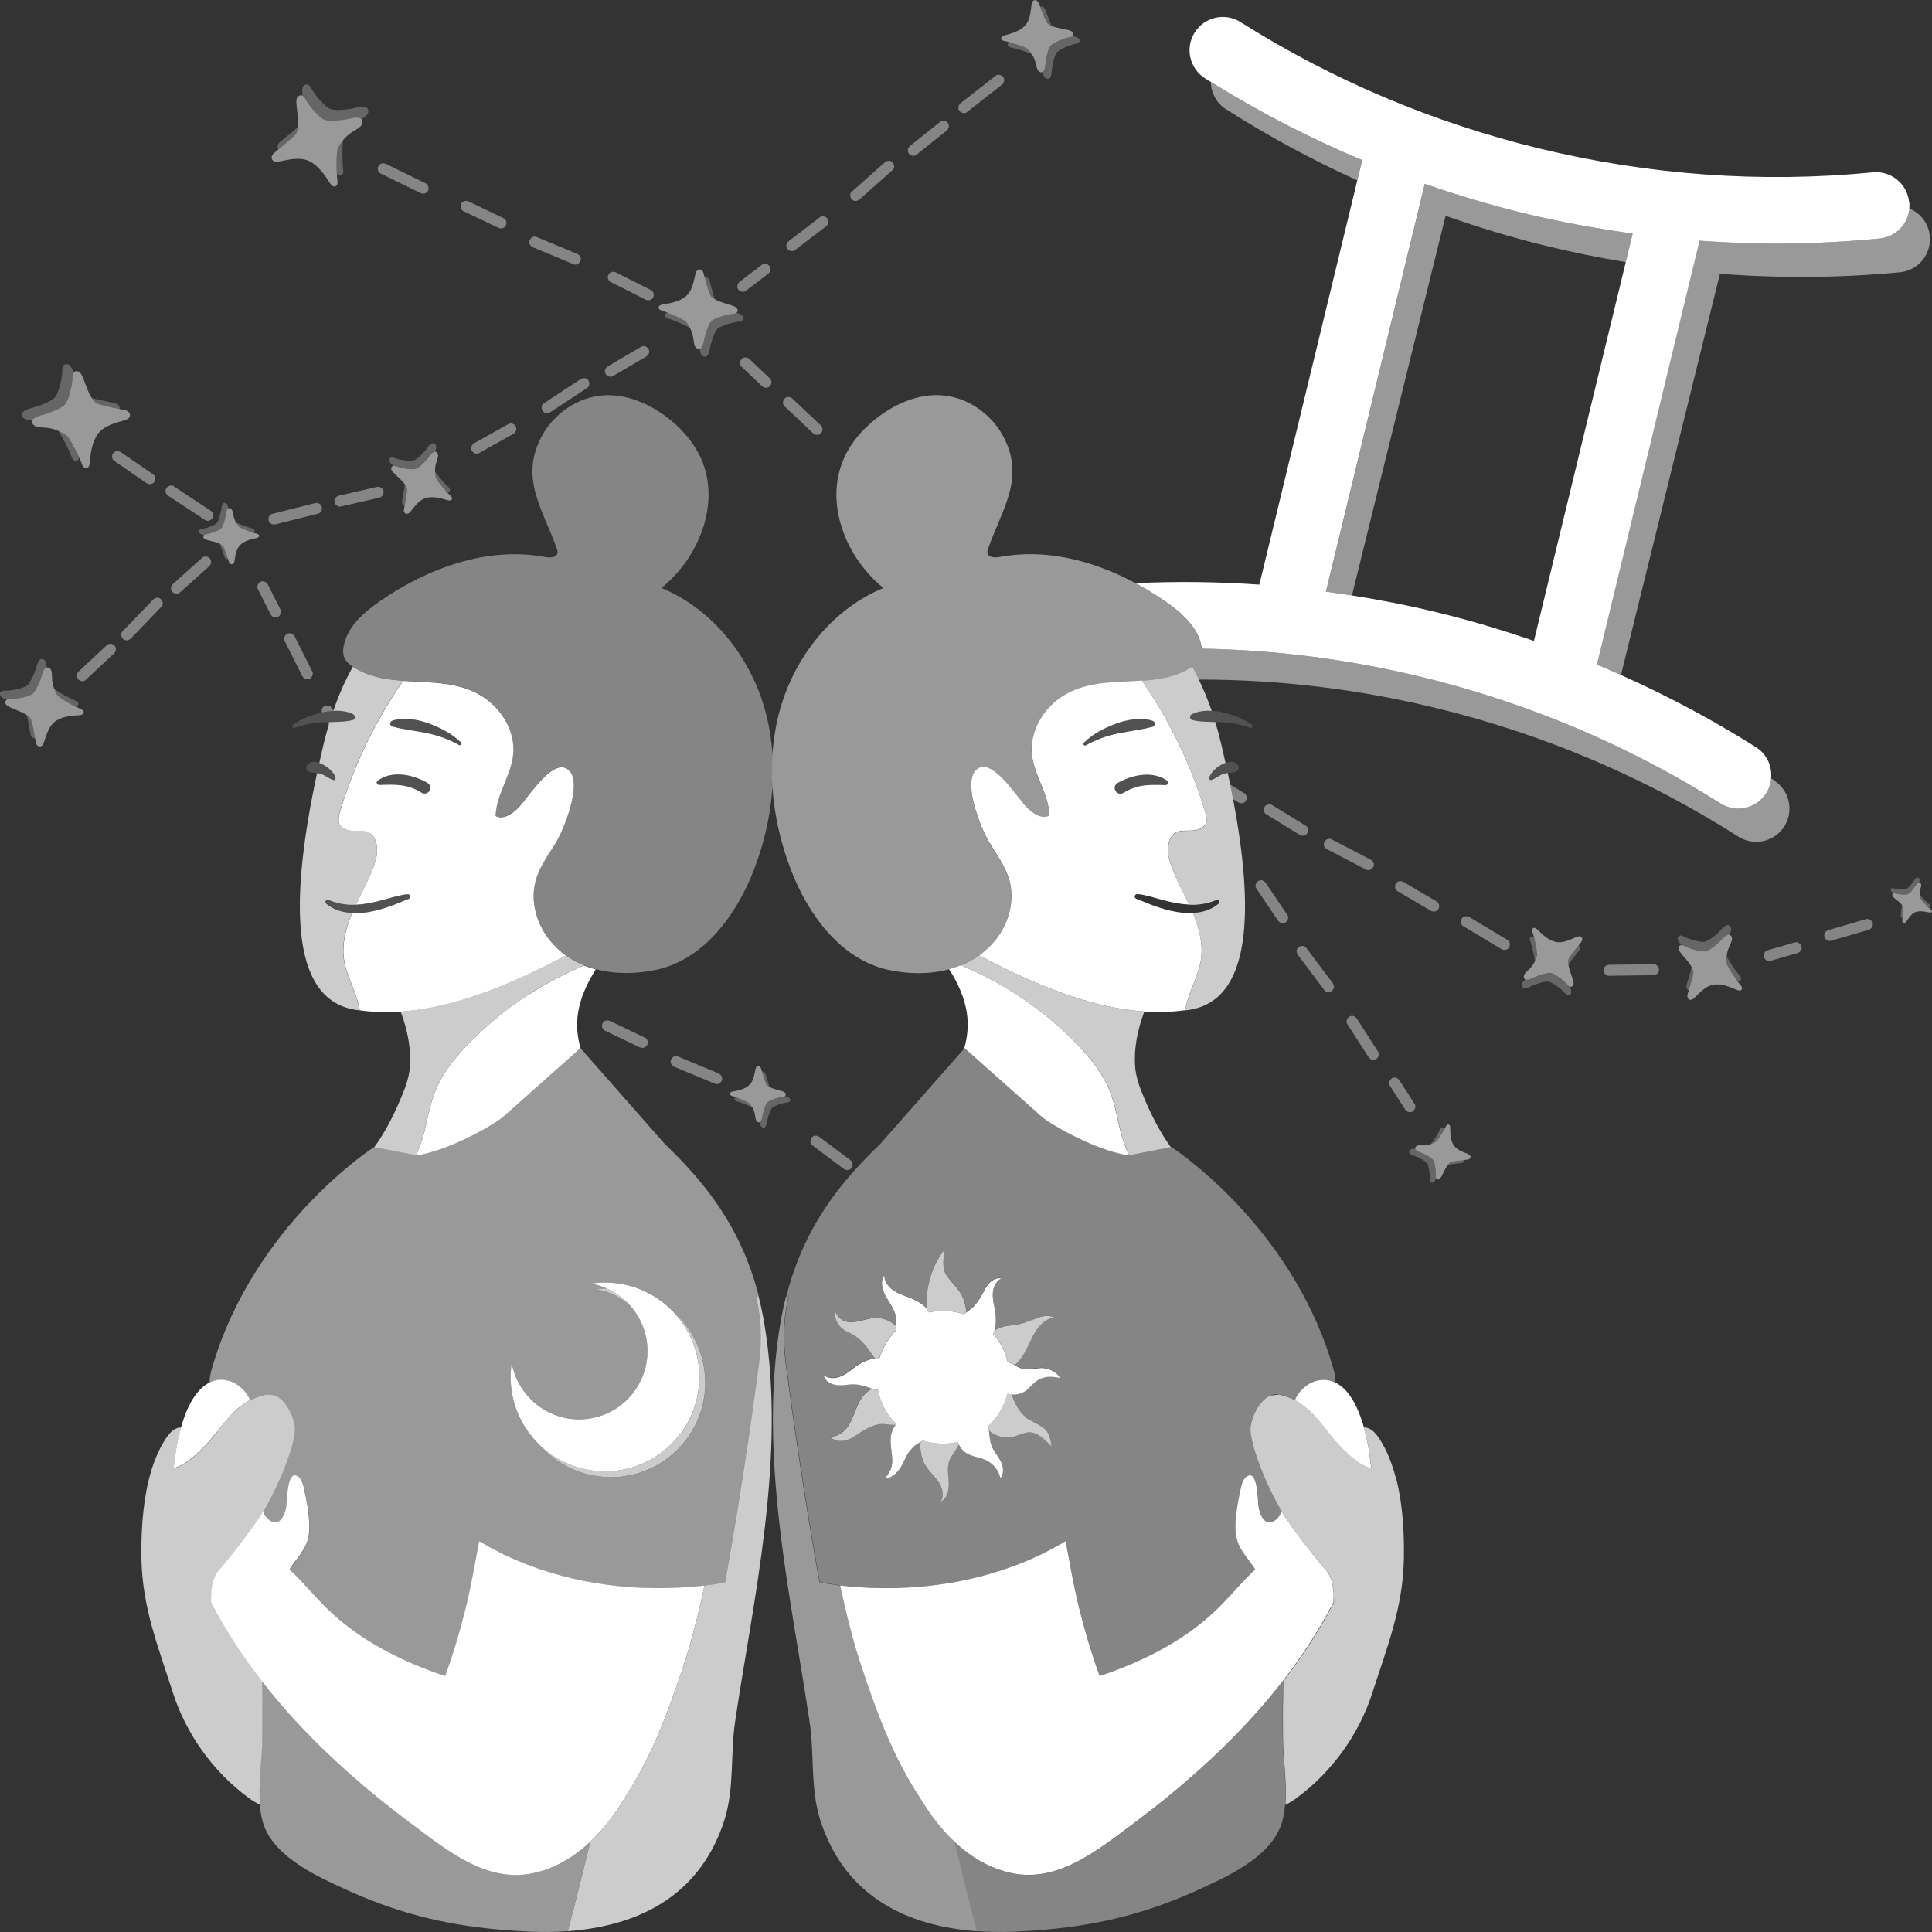 <svg viewBox="0 0 300 300" xmlns="http://www.w3.org/2000/svg"><rect x="0" y="0" width="300" height="300" fill="#333333" stroke="none"/><g fill="#fff"><path d="m 151.64 299.62 c -.94 -3.51 -1.81 -7.03 -2.67 -10.55 -.25 -1.02 -.5 -2.05 -.75 -3.07 -.91 -.86 -1.8 -1.83 -2.67 -2.92 -.05 -.06 -.1 -.13 -.15 -.19 -.4 -.51 -.8 -1.05 -1.19 -1.62 -.06 -.09 -.12 -.17 -.17 -.26 -.4 -.59 -.79 -1.19 -1.17 -1.83 -4 -6.06 -6.63 -12.96 -8.91 -19.89 -1.18 -3.45 -2.11 -6.99 -2.92 -10.55 -.2 -.87 -.39 -1.71 -.57 -2.54 -.65 -.08 -1.19 -.16 -1.66 -.23 l -.05 -.01 c -.14 -.02 -.28 -.05 -.4 -.07 l -.08 -.01 c -.11 -.02 -.22 -.04 -.31 -.05 l -.08 -.02 c -.08 -.02 -.16 -.03 -.23 -.04 l -.1 -.02 c -.05 -.01 -.09 -.02 -.13 -.03 -.05 -.01 -.08 -.02 -.11 -.02 l -.03 -.01 -.05 -.01 s -2.78 -15.04 -5.27 -34.19 c -.49 -3.77 -.25 -7.09 .45 -10.07 -.12 -.04 -.24 -.09 -.36 -.12 -.34 1.34 -.64 2.74 -.89 4.2 -2.22 13.29 -.89 27.14 1.09 40.32 .08 .54 .16 1.08 .25 1.62 1.07 6.91 2.27 13.62 3.21 19.95 .77 5.18 .07 10.33 1.68 15.32 3.48 10.77 11.86 15.62 21.82 16.92 .81 .11 1.63 .2 2.47 .26 -.02 -.09 -.04 -.17 -.07 -.26 z" opacity=".5"/><path d="m 127.24 176.54 c -.37 -.28 -.89 -.28 -1.2 .09 -.28 .33 -.28 .93 .09 1.21 1.62 1.22 3.25 2.43 4.87 3.65 .37 .28 .89 .28 1.2 -.09 .28 -.33 .28 -.93 -.09 -1.21 -1.62 -1.22 -3.25 -2.43 -4.87 -3.65 z" opacity=".4"/><path d="m 126.24 67.26 c .34 .32 .85 .37 1.21 .04 .32 -.3 .38 -.89 .04 -1.21 -1.48 -1.39 -2.95 -2.78 -4.43 -4.18 -.34 -.32 -.85 -.37 -1.21 -.04 -.32 .3 -.38 .89 -.04 1.21 1.48 1.39 2.95 2.78 4.43 4.18 z" opacity=".4"/><path d="m 116.39 55.77 c -.32 -.31 -.87 -.39 -1.21 -.04 -.31 .31 -.39 .88 -.04 1.21 1.06 1 2.12 2 3.17 3 .32 .31 .87 .39 1.21 .04 .31 -.31 .39 -.88 .04 -1.21 -1.06 -1 -2.12 -2 -3.17 -3 z" opacity=".4"/><path d="m 50.26 109.73 c -.3 .24 -.36 .57 -.27 .9 .58 -.14 1.18 -.21 1.78 -.25 l -.3 -.51 c -.24 -.4 -.87 -.4 -1.2 -.14 z" opacity=".4"/><path d="m 51.08 112.54 c .04 -.14 .08 -.29 .13 -.43 l -.37 .01 c .08 .14 .17 .28 .25 .42 z" opacity=".4"/><path d="m 45.77 98.85 c -.21 -.41 -.67 -.64 -1.12 -.46 -.4 .17 -.66 .71 -.46 1.12 .91 1.81 1.82 3.63 2.73 5.44 .21 .41 .67 .64 1.12 .46 .4 -.17 .66 -.71 .46 -1.12 -.91 -1.81 -1.82 -3.63 -2.73 -5.44 z" opacity=".4"/><path d="m 41.61 90.79 c -.2 -.4 -.68 -.66 -1.12 -.46 -.4 .19 -.67 .69 -.46 1.12 .65 1.3 1.3 2.6 1.96 3.9 .2 .4 .68 .66 1.12 .46 .4 -.19 .67 -.69 .46 -1.12 -.65 -1.3 -1.3 -2.6 -1.96 -3.9 z" opacity=".4"/><path d="m 198.42 142.92 c .26 .38 .73 .57 1.16 .33 .38 -.21 .59 -.78 .33 -1.16 -1.12 -1.66 -2.23 -3.32 -3.35 -4.97 -.26 -.38 -.73 -.57 -1.16 -.33 -.38 .21 -.59 .78 -.33 1.16 1.12 1.66 2.23 3.32 3.35 4.97 z" opacity=".4"/><path d="m 201.59 147.13 c -.37 .36 -.29 .84 -.01 1.21 1.37 1.82 2.73 3.64 4.1 5.45 .28 .37 .91 .31 1.21 .01 .37 -.36 .29 -.84 .01 -1.21 -1.37 -1.82 -2.73 -3.64 -4.1 -5.45 -.28 -.37 -.91 -.31 -1.21 -.01 z" opacity=".4"/><path d="m 209.54 157.86 c -.38 .21 -.58 .77 -.33 1.16 1.1 1.71 2.2 3.41 3.29 5.12 .25 .39 .74 .57 1.16 .33 .38 -.21 .58 -.77 .33 -1.16 -1.1 -1.71 -2.2 -3.41 -3.29 -5.12 -.25 -.39 -.74 -.57 -1.16 -.33 z" opacity=".4"/><path d="m 217.31 167.76 c -.24 -.38 -.75 -.59 -1.16 -.33 -.37 .23 -.59 .76 -.33 1.16 .79 1.22 1.57 2.45 2.36 3.67 .24 .38 .75 .59 1.16 .33 .37 -.23 .59 -.76 .33 -1.16 -.79 -1.22 -1.57 -2.45 -2.36 -3.67 z" opacity=".4"/><path d="m 228.19 142.42 c -.4 -.24 -.91 -.2 -1.19 .2 -.25 .35 -.2 .95 .2 1.19 1.97 1.18 3.94 2.36 5.91 3.55 .4 .24 .91 .2 1.19 -.2 .25 -.35 .2 -.95 -.2 -1.19 -1.97 -1.18 -3.94 -2.36 -5.91 -3.55 z" opacity=".4"/><path d="m 217.96 136.97 c -.4 -.23 -.91 -.2 -1.19 .2 -.25 .35 -.2 .96 .2 1.19 1.72 1.01 3.44 2.03 5.17 3.04 .4 .23 .91 .2 1.19 -.2 .25 -.35 .2 -.96 -.2 -1.19 -1.72 -1.01 -3.44 -2.03 -5.17 -3.04 z" opacity=".4"/><path d="m 206.13 131.91 l 6.05 3.15 c .41 .21 .95 -.12 1.1 -.51 .18 -.48 -.1 -.88 -.51 -1.1 l -6.05 -3.15 c -.41 -.21 -.95 .12 -1.1 .51 -.18 .48 .1 .88 .51 1.1 z" opacity=".4"/><path d="m 201.78 129.62 c .39 .24 .91 .19 1.19 -.2 .25 -.36 .19 -.95 -.2 -1.19 -1.73 -1.06 -3.45 -2.13 -5.18 -3.19 -.39 -.24 -.91 -.19 -1.19 .2 -.25 .36 -.19 .95 .2 1.19 1.73 1.06 3.45 2.13 5.18 3.19 z" opacity=".4"/><path d="m 192.25 124.58 c .38 .23 .93 .21 1.19 -.2 .24 -.37 .21 -.94 -.2 -1.19 -.74 -.46 -1.48 -.91 -2.22 -1.37 .16 .77 .3 1.52 .45 2.28 z" opacity=".4"/><path d="m 59.08 26.93 c 2.06 1.01 4.12 2.02 6.18 3.03 .41 .2 .92 .12 1.17 -.3 .22 -.37 .12 -.97 -.3 -1.17 -2.06 -1.01 -4.12 -2.02 -6.18 -3.03 -.41 -.2 -.92 -.12 -1.17 .3 -.22 .37 -.12 .97 .3 1.17 z" opacity=".4"/><path d="m 71.94 32.77 c 1.8 .86 3.6 1.73 5.41 2.59 .42 .2 .92 .12 1.17 -.3 .22 -.37 .12 -.97 -.3 -1.17 -1.8 -.86 -3.6 -1.73 -5.41 -2.59 -.42 -.2 -.92 -.12 -1.17 .3 -.22 .37 -.12 .97 .3 1.17 z" opacity=".4"/><path d="m 82.82 38.43 c 2.1 .88 4.2 1.75 6.29 2.62 .43 .18 .94 -.2 1.05 -.6 .13 -.49 -.17 -.87 -.6 -1.05 -2.1 -.87 -4.2 -1.75 -6.29 -2.62 -.43 -.18 -.94 .2 -1.05 .6 -.13 .49 .17 .87 .6 1.05 z" opacity=".4"/><path d="m 94.8 43.78 c 1.81 .91 3.62 1.83 5.43 2.74 .41 .21 .92 .12 1.17 -.3 .22 -.38 .11 -.96 -.3 -1.17 -1.81 -.91 -3.62 -1.83 -5.43 -2.74 -.41 -.21 -.92 -.12 -1.17 .3 -.22 .38 -.11 .96 .3 1.17 z" opacity=".4"/><path d="m 150.13 17.42 c 1.81 -1.42 3.62 -2.83 5.42 -4.25 .36 -.28 .51 -.78 .24 -1.18 -.24 -.36 -.82 -.53 -1.18 -.24 -1.81 1.42 -3.62 2.83 -5.42 4.25 -.36 .28 -.51 .78 -.24 1.18 .24 .36 .82 .53 1.18 .24 z" opacity=".4"/><path d="m 142.28 24.05 c 1.56 -1.25 3.12 -2.49 4.68 -3.74 .36 -.29 .51 -.78 .24 -1.18 -.24 -.36 -.82 -.53 -1.18 -.24 -1.56 1.25 -3.12 2.49 -4.68 3.74 -.36 .29 -.51 .78 -.24 1.18 .24 .36 .82 .53 1.18 .24 z" opacity=".4"/><path d="m 133.53 30.91 c 1.7 -1.51 3.4 -3.02 5.1 -4.53 .35 -.31 .23 -.93 -.09 -1.21 -.39 -.34 -.86 -.22 -1.21 .09 l -5.1 4.53 c -.35 .31 -.23 .93 .09 1.21 .39 .34 .86 .22 1.21 -.09 z" opacity=".4"/><path d="m 123.43 38.85 c 1.61 -1.23 3.22 -2.47 4.83 -3.7 .37 -.28 .51 -.78 .24 -1.18 -.24 -.37 -.82 -.52 -1.18 -.24 -1.61 1.23 -3.22 2.47 -4.83 3.7 -.37 .28 -.51 .78 -.24 1.18 .24 .37 .82 .52 1.18 .24 z" opacity=".4"/><path d="m 115.8 45.17 c 1.16 -.88 2.31 -1.77 3.47 -2.65 .35 -.27 .52 -.8 .24 -1.18 -.26 -.35 -.8 -.53 -1.18 -.24 -1.16 .88 -2.31 1.77 -3.47 2.65 -.35 .27 -.52 .8 -.24 1.18 .26 .35 .8 .53 1.18 .24 z" opacity=".4"/><path d="m 100.17 161.14 c -1.8 -.86 -3.6 -1.73 -5.41 -2.59 -.42 -.2 -.92 -.12 -1.17 .3 -.22 .37 -.12 .97 .3 1.17 1.8 .86 3.6 1.73 5.41 2.59 .42 .2 .92 .12 1.17 -.3 .22 -.37 .12 -.97 -.3 -1.17 z" opacity=".4"/><path d="m 111.51 166.65 c -2.1 -.87 -4.2 -1.75 -6.29 -2.62 -.43 -.18 -.94 .2 -1.05 .6 -.13 .49 .17 .87 .6 1.05 2.1 .87 4.2 1.75 6.29 2.62 .43 .18 .94 -.2 1.05 -.6 .13 -.49 -.17 -.87 -.6 -1.05 z" opacity=".4"/><path d="m 95.15 58.41 c 1.72 -1.01 3.45 -2.02 5.17 -3.03 .4 -.23 .62 -.7 .41 -1.14 -.18 -.39 -.74 -.64 -1.14 -.41 -1.72 1.01 -3.45 2.02 -5.17 3.03 -.4 .23 -.62 .7 -.41 1.14 .18 .39 .74 .64 1.14 .41 z" opacity=".4"/><path d="m 84.4 62.66 c -.39 .25 -.36 .89 -.09 1.21 .33 .39 .82 .34 1.21 .09 1.9 -1.25 3.8 -2.5 5.7 -3.75 .39 -.25 .36 -.89 .09 -1.21 -.33 -.39 -.82 -.34 -1.21 -.09 -1.9 1.25 -3.8 2.5 -5.7 3.75 z" opacity=".4"/><path d="m 73.24 69.95 c .19 .4 .73 .63 1.14 .41 l 5.31 -2.97 c .4 -.23 .61 -.7 .41 -1.14 -.19 -.4 -.73 -.63 -1.14 -.41 -1.77 .99 -3.54 1.98 -5.31 2.97 -.4 .23 -.61 .7 -.41 1.14 z" opacity=".4"/><path d="m 49.94 78.63 c -.19 -.48 -.66 -.59 -1.11 -.48 -2.2 .55 -4.41 1.11 -6.61 1.66 -.45 .11 -.63 .72 -.48 1.11 .19 .48 .66 .59 1.11 .48 2.2 -.55 4.41 -1.11 6.61 -1.66 .45 -.11 .63 -.72 .48 -1.11 z" opacity=".4"/><path d="m 59.56 76.31 c -.07 -.43 -.53 -.81 -.98 -.71 -1.98 .45 -3.95 .91 -5.93 1.36 -.45 .1 -.79 .5 -.71 .98 .07 .43 .53 .81 .98 .71 1.98 -.45 3.95 -.91 5.93 -1.36 .45 -.1 .79 -.5 .71 -.98 z" opacity=".4"/><path d="m 32.63 79.24 c -1.9 -1.25 -3.8 -2.5 -5.7 -3.75 -.39 -.25 -.96 .02 -1.14 .4 -.22 .46 .01 .89 .4 1.14 l 5.7 3.75 c .39 .25 .96 -.02 1.14 -.4 .22 -.46 -.01 -.89 -.4 -1.14 z" opacity=".4"/><path d="m 22.73 75.01 c .38 .26 .9 .24 1.2 -.14 .27 -.34 .24 -.94 -.14 -1.2 -1.67 -1.15 -3.34 -2.3 -5.01 -3.45 -.38 -.26 -.9 -.24 -1.2 .14 -.27 .34 -.24 .94 .14 1.2 1.67 1.15 3.34 2.3 5.01 3.45 z" opacity=".4"/><path d="m 16.62 100.15 c -1.46 1.37 -2.92 2.73 -4.38 4.1 -.34 .32 -.45 .81 -.14 1.2 .27 .34 .86 .46 1.2 .14 1.46 -1.37 2.92 -2.73 4.38 -4.1 .34 -.32 .45 -.81 .14 -1.2 -.27 -.34 -.86 -.46 -1.2 -.14 z" opacity=".4"/><path d="m 23.72 93.16 c -1.58 1.64 -3.15 3.27 -4.73 4.91 -.32 .33 -.16 .95 .18 1.2 .41 .3 .87 .16 1.2 -.18 1.58 -1.64 3.15 -3.27 4.73 -4.91 .32 -.33 .16 -.95 -.18 -1.2 -.41 -.3 -.87 -.16 -1.2 .18 z" opacity=".4"/><path d="m 31.4 86.6 c -1.51 1.36 -3.02 2.71 -4.53 4.07 -.34 .31 -.44 .82 -.14 1.2 .27 .35 .85 .46 1.2 .14 1.51 -1.36 3.02 -2.71 4.53 -4.07 .34 -.31 .44 -.82 .14 -1.2 -.27 -.35 -.85 -.46 -1.2 -.14 z" opacity=".4"/><path d="m 256.8 149.72 c -2.3 .03 -4.59 .06 -6.89 .09 -.46 .01 -.88 .31 -.91 .8 -.03 .43 .33 .91 .8 .91 2.3 -.03 4.59 -.06 6.89 -.09 .46 -.01 .88 -.31 .91 -.8 .03 -.43 -.33 -.91 -.8 -.91 z" opacity=".4"/><path d="m 290.79 143.37 c -.09 -.43 -.57 -.78 -1.02 -.65 -1.95 .57 -3.9 1.13 -5.84 1.7 -.44 .13 -.76 .55 -.65 1.02 .09 .43 .57 .78 1.02 .65 1.95 -.57 3.9 -1.13 5.84 -1.7 .44 -.13 .76 -.55 .65 -1.02 z" opacity=".4"/><path d="m 278.72 146.33 c -1.4 .4 -2.79 .81 -4.19 1.21 -.43 .12 -.78 .55 -.65 1.02 .11 .42 .56 .78 1.02 .65 1.4 -.4 2.79 -.81 4.19 -1.21 .43 -.12 .78 -.55 .65 -1.02 -.11 -.42 -.56 -.78 -1.02 -.65 z" opacity=".4"/><path d="m 118.72 110 c -2.34 -8.16 -8.16 -15.46 -16.01 -18.7 5.85 -4.72 9.2 -13.16 6.18 -20.03 -1.18 -2.67 -3.2 -4.91 -5.54 -6.64 -2.79 -2.06 -6.19 -3.47 -9.65 -3.24 -3.99 .27 -7.69 2.82 -9.57 6.34 -3.53 6.58 .21 11.37 2.33 17.48 .07 .2 .14 .42 .11 .63 -.11 .76 -1.19 .8 -1.94 .65 -8.91 -1.67 -18.13 1.69 -25.59 6.83 -2.5 1.73 -5.01 3.89 -5.65 6.87 -.15 .71 -.18 1.47 .16 2.11 .25 .48 .68 .84 1.12 1.14 .04 .03 .09 .06 .13 .08 .04 .03 .08 .05 .12 .07 2.32 1.49 4.95 1.92 7.66 2.11 1.38 .1 2.78 .14 4.17 .23 3.09 .2 6.12 .67 8.75 2.61 2.66 1.97 4.48 5.24 4.18 8.53 -.31 3.33 -2.65 6.26 -2.73 9.6 1.18 .65 2.58 -.32 3.53 -1.27 1.38 -1.37 5.8 -8.61 8.08 -5.54 1.67 2.25 -1.03 8.9 -2.22 10.89 -1.15 1.92 -2.53 3.74 -3.15 5.88 -.86 3 -.03 6.34 1.8 8.87 .39 .54 .82 1.02 1.27 1.47 .22 .22 .44 .42 .66 .62 .31 .27 .62 .52 .95 .75 .71 .51 1.46 .94 2.25 1.3 .19 .08 .37 .17 .56 .24 .5 .2 1.01 .37 1.53 .52 .1 .03 .21 .07 .31 .09 3.03 .81 6.35 .76 9.43 .09 7.39 -1.62 12.45 -8.55 15.16 -15.62 1.56 -4.08 2.56 -8.42 2.84 -12.78 -.11 -1.67 -.11 -3.35 0 -5.01 -.16 -2.43 -.56 -4.84 -1.23 -7.19 z" opacity=".4"/><path d="m 198.81 283.72 c .42 -1.07 .64 -2.25 .74 -3.49 .05 -.57 .06 -1.16 .06 -1.75 0 -.14 0 -.29 0 -.43 -.01 -.56 -.02 -1.12 -.05 -1.69 -.01 -.15 -.02 -.3 -.03 -.45 -.03 -.43 -.05 -.87 -.08 -1.29 -.05 -.75 -.11 -1.5 -.16 -2.22 -.02 -.27 -.03 -.53 -.05 -.79 -.01 -.11 -.01 -.21 -.02 -.31 -.02 -.35 -.03 -.7 -.03 -1.03 -.02 -1.47 -.02 -2.95 -.02 -4.42 0 -.16 0 -.31 0 -.47 .01 -1.45 .02 -2.9 .06 -4.36 v -.01 c -3.25 4.18 -6.88 8.09 -10.75 11.74 -.97 .91 -1.95 1.81 -2.94 2.69 -2.98 2.64 -6.07 5.13 -9.21 7.48 -6.15 4.6 -12.59 9.98 -20.33 7.67 -.31 -.08 -.62 -.18 -.92 -.29 -.09 -.03 -.18 -.07 -.27 -.1 -.22 -.08 -.44 -.16 -.66 -.26 -.1 -.04 -.2 -.09 -.3 -.13 -.22 -.1 -.43 -.2 -.65 -.3 -.09 -.05 -.19 -.09 -.28 -.14 -.23 -.12 -.46 -.24 -.7 -.38 -.08 -.04 -.15 -.09 -.23 -.13 -.27 -.16 -.53 -.32 -.8 -.5 -.04 -.03 -.08 -.05 -.12 -.08 -.96 -.64 -1.92 -1.41 -2.86 -2.29 .25 1.02 .5 2.05 .75 3.07 .86 3.52 1.73 7.04 2.67 10.55 .02 .09 .04 .17 .07 .26 1.99 .14 4.03 .16 6.1 .07 1.63 -.07 3.22 -.18 4.77 -.33 8.53 -.78 16 -2.66 24.07 -6.42 3.33 -1.55 10.19 -4.5 12.15 -9.47 z" opacity=".4"/><path d="m 149.43 245.44 c .44 -.09 .88 -.19 1.33 -.29 .11 -.03 .22 -.05 .32 -.07 .53 -.13 1.07 -.26 1.61 -.4 .08 -.02 .16 -.05 .24 -.07 .46 -.13 .92 -.26 1.38 -.4 .14 -.04 .28 -.09 .43 -.13 .51 -.16 1.02 -.33 1.54 -.5 .03 -.01 .07 -.02 .1 -.03 .54 -.19 1.08 -.39 1.63 -.6 .14 -.06 .29 -.12 .44 -.17 .44 -.17 .87 -.35 1.31 -.54 .13 -.06 .25 -.11 .38 -.16 .54 -.24 1.08 -.49 1.62 -.75 .11 -.06 .23 -.11 .34 -.17 .44 -.22 .88 -.45 1.32 -.68 .15 -.08 .3 -.16 .45 -.25 .54 -.3 1.09 -.61 1.63 -.93 l .72 3.89 c .44 2.34 .9 4.69 1.49 7 .85 3.39 1.86 6.76 3.07 10.06 .8 -.27 1.6 -.55 2.39 -.85 5.84 -2.2 11.43 -5.23 15.92 -9.62 2.01 -1.96 3.79 -4.18 5.84 -6.08 -.82 -1.38 -2.03 -2.52 -2.63 -4.03 -.53 -1.34 -.49 -2.81 -.35 -4.22 .12 -1.24 .34 -2.47 .61 -3.69 .07 -.3 .12 -.6 .19 -.9 .07 -.27 .15 -.55 .26 -.81 .06 -.13 .12 -.25 .2 -.36 .07 -.1 .14 -.2 .24 -.28 1.81 -1.64 1.87 3.24 1.97 4.29 0 .03 .01 .07 .01 .09 .01 .08 .03 .17 .04 .25 .29 1.68 1.37 3.36 2.99 1.64 .01 -.01 .02 -.03 .03 -.04 .25 -.27 .42 -.59 .56 -.93 -.14 -.24 -.28 -.48 -.42 -.73 l -.01 -.01 c -.24 -.42 -.48 -.86 -.71 -1.31 -.4 -.77 -.79 -1.59 -1.16 -2.41 -.29 -.64 -.57 -1.29 -.83 -1.94 -.03 -.08 -.06 -.16 -.09 -.23 -.07 -.19 -.14 -.37 -.21 -.55 -.05 -.12 -.09 -.25 -.14 -.37 -.06 -.16 -.12 -.32 -.17 -.48 -.05 -.14 -.1 -.28 -.15 -.42 s -.1 -.29 -.14 -.43 c -.05 -.15 -.1 -.3 -.14 -.44 -.04 -.13 -.08 -.26 -.12 -.39 -.04 -.15 -.09 -.3 -.13 -.45 -.03 -.12 -.06 -.23 -.09 -.35 -.04 -.15 -.07 -.3 -.11 -.45 -.02 -.1 -.05 -.2 -.07 -.3 -.03 -.16 -.06 -.31 -.08 -.46 -.01 -.08 -.03 -.16 -.04 -.24 -.03 -.22 -.06 -.43 -.07 -.63 -.04 -.53 .11 -1.29 .4 -2.09 .51 -1.39 1.47 -2.87 2.73 -3.36 .39 -.15 .8 -.2 1.24 -.13 .05 .01 .11 .01 .16 .02 .46 .1 .88 .23 1.28 .37 s .77 .3 1.12 .48 c .1 -.27 .19 -.49 .28 -.63 .09 -.15 .19 -.3 .3 -.44 .03 -.04 .06 -.08 .09 -.12 .09 -.11 .18 -.21 .27 -.32 l .01 -.01 c .03 -.03 .05 -.06 .08 -.09 .12 -.12 .24 -.24 .37 -.35 .05 -.04 .1 -.08 .15 -.12 .09 -.07 .18 -.14 .28 -.21 .06 -.04 .12 -.09 .18 -.13 .13 -.09 .27 -.17 .4 -.24 .08 -.04 .16 -.07 .24 -.11 s .15 -.07 .23 -.1 c .09 -.04 .19 -.07 .28 -.1 .06 -.02 .12 -.04 .18 -.05 .19 -.05 .39 -.09 .59 -.12 .05 -.01 .09 -.01 .14 -.02 .11 -.01 .23 -.02 .35 -.02 h .01 .14 c .38 .01 .77 .08 1.17 .21 .05 .02 .1 .04 .15 .05 .12 .05 .25 .1 .37 .16 0 0 .11 -.68 -.33 -2.17 v -.01 c -6.43 -22.35 -25.16 -34.37 -25.19 -34.4 l -.04 .01 -.33 .06 -6.06 1.17 -.09 .02 -.09 .02 c -3.83 -.48 -10.14 -3.56 -13.26 -5.82 l -12.16 -10.81 -.04 .05 -2.07 2.35 -11.01 12.51 c -5.97 5.71 -11.79 12.67 -14.58 23.63 .12 .04 .24 .08 .36 .12 -.69 2.98 -.94 6.29 -.45 10.07 2.5 19.15 5.27 34.19 5.27 34.19 l .05 .01 .03 .01 c .03 .01 .07 .01 .11 .02 s .08 .02 .13 .03 l .1 .02 c .07 .01 .14 .03 .23 .04 l .08 .02 c .09 .02 .2 .04 .31 .05 l .08 .01 c .12 .02 .26 .04 .4 .07 l .05 .01 c .55 .09 1.25 .18 2.06 .28 .18 .02 .35 .04 .54 .06 .21 .02 .42 .04 .65 .07 .38 .04 .77 .07 1.19 .1 .16 .01 .33 .02 .49 .03 .35 .02 .7 .04 1.07 .06 .18 .01 .36 .02 .54 .02 .54 .02 1.09 .04 1.67 .04 h .03 1.08 .01 c .92 -.01 1.89 -.04 2.89 -.09 h .05 c .47 -.03 .95 -.06 1.44 -.1 l .12 -.01 c .99 -.08 2.01 -.19 3.05 -.33 .09 -.01 .18 -.02 .27 -.04 .51 -.07 1.02 -.15 1.54 -.23 h .02 c .53 -.09 1.06 -.19 1.59 -.29 .11 -.02 .22 -.04 .32 -.07 z m -.59 -21.11 c -.33 .89 -1.09 1.58 -1.43 2.47 -.41 1.08 -.14 2.29 -.1 3.44 .05 1.16 -.28 2.51 -1.33 2.98 .64 -.82 .41 -2.05 -.14 -2.93 -.55 -.89 -1.37 -1.58 -1.96 -2.44 -.79 -1.15 -1.08 -2.58 -.94 -3.96 -.86 .49 -1.37 .95 -1.93 1.78 -.45 .66 -.79 1.62 -1.22 2.29 -.37 .57 -1.51 1.81 -2.32 1.46 .86 -.93 1.18 -1.87 1.06 -3.17 -.11 -1.17 -.41 -2.62 -.09 -3.76 .13 -.46 .38 -.94 .71 -1.35 -.02 .03 -.05 .06 -.07 .09 -1 .01 -2.14 -.27 -2.92 -.07 -.83 .22 -1.91 .75 -2.62 1.24 -.71 .5 -1.43 1 -2.27 1.21 s -1.82 .07 -2.4 -.57 c 1.04 .07 2.01 -.57 2.64 -1.4 s .98 -1.83 1.37 -2.79 .85 -1.94 1.62 -2.63 c .28 -.25 .6 -.45 .93 -.6 .06 .02 .12 .03 .18 .04 -.15 -.04 -.3 -.08 -.44 -.13 -1.27 -.46 -2.17 -.69 -3.54 -.55 -.74 .08 -1.51 .16 -2.23 -.04 s -1.4 -.74 -1.54 -1.47 c .73 .61 1.83 .57 2.71 .2 .88 -.38 1.6 -1.02 2.38 -1.58 .77 -.56 2.02 -1.17 2.97 -1.13 .2 .01 .39 .04 .56 .1 -.17 -.06 -.35 -.09 -.54 -.1 l -.01 -.01 c -.41 -.45 -.71 -.98 -1.07 -1.46 -.9 -1.21 -1.85 -2.1 -3.19 -2.67 -1.13 -.48 -2.26 -1.81 -1.93 -3.1 .33 .74 .89 1.29 1.7 1.47 1.85 .41 3.48 -.89 5.39 -.51 .86 .17 1.69 .59 2.3 1.22 v .01 c -.01 -.55 .05 -1.12 -.06 -1.63 -.23 -1.12 -1 -2.05 -1.55 -3.05 -.55 -1.01 -.87 -2.31 -.23 -3.26 -.03 .93 .58 1.78 1.34 2.31 s 1.66 .82 2.53 1.16 2.03 .92 2.62 1.64 c .18 .22 .32 .44 .43 .67 -.08 -.16 -.17 -.32 -.28 -.47 -.07 -.43 -.09 -.88 -.07 -1.34 .09 -2.7 1.15 -6.09 2.85 -7.93 -.25 1.45 -.45 2.98 .3 4.04 s 1.73 1.9 2.35 3.05 c .34 .63 .65 1.65 .69 2.64 .36 -.28 .76 -.52 1.15 -.92 .72 -.73 1.33 -1.91 1.82 -2.81 s 1.42 -1.75 2.42 -1.53 c -.82 .42 -1.23 1.38 -1.29 2.3 -.05 .92 .19 1.82 .35 2.73 s .2 2.38 -.16 3.24 c .02 -.04 .03 -.08 .05 -.13 .73 -.49 1.65 -.75 2.56 -.81 1.26 -.08 2.56 -.57 3.51 -.95 1.44 -.57 2.21 -.72 3.24 -.31 -1.14 .08 -2.21 1.05 -2.82 2.01 s -1.02 1.88 -1.52 2.91 c -.42 .86 -1.05 1.88 -1.86 2.46 l -.07 -.04 c .49 .27 .98 .54 1.48 .64 .69 .14 1.7 -.05 2.4 -.13 1.16 -.14 2.72 .42 3.26 1.52 -.53 -.11 -1.33 -.21 -1.82 -.17 -.7 .06 -1.39 .31 -1.95 .74 -.43 .34 -.79 .77 -1.19 1.14 -.86 .8 -2.08 1.05 -3.19 .74 .22 .06 .45 .1 .67 .12 .01 .03 .02 .06 .03 .1 .48 1.5 1.33 3.01 2.72 3.85 .82 .5 1.78 .86 2.5 1.55 .64 .62 .93 1.94 .93 2.64 -.69 -.84 -1.81 -1.89 -2.9 -2.17 -1.07 -.28 -2.25 .49 -3.29 .68 -1.26 .23 -2.58 -.2 -3.54 -1.03 v -.03 c .11 .87 .19 2.02 .61 2.8 .41 .75 .98 1.41 1.33 2.19 s .41 1.78 -.15 2.43 c -.25 -1.2 -1.08 -2.26 -2.19 -2.78 -1.09 -.52 -2.42 -.55 -3.37 -1.31 -.57 -.46 -.89 -.99 -1.01 -1.53 .02 .11 .06 .21 .1 .32 -.01 .04 -.02 .07 -.04 .11 z" opacity=".4"/><path d="m 63.33 138.87 c -.63 .01 -1.14 .16 -1.68 .29 -.53 .13 -1.05 .28 -1.56 .42 -1.02 .29 -2.04 .55 -3.07 .72 -.58 .1 -1.17 .16 -1.75 .19 -.43 .02 -.87 .02 -1.29 -.02 -1 -.08 -1.97 -.32 -2.93 -.71 l -.01 -.01 c -.13 -.05 -.28 -.02 -.38 .09 -.12 .14 -.11 .35 .03 .47 .87 .76 2.01 1.2 3.15 1.37 .28 .04 .57 .07 .86 .09 .86 .05 1.72 -.01 2.56 -.15 1.11 -.19 2.18 -.5 3.22 -.86 1.03 -.35 2.05 -.83 2.96 -1.16 l .04 -.02 c .14 -.05 .25 -.19 .24 -.36 -.01 -.21 -.18 -.37 -.38 -.36 z" opacity=".15"/><path d="m 66.65 112.37 c -.91 -.34 -1.85 -.58 -2.82 -.69 -.96 -.11 -1.96 -.08 -2.91 .24 -.14 .05 -.26 .17 -.31 .32 -.07 .26 .07 .52 .33 .6 h .01 c .91 .26 1.77 .4 2.65 .55 .88 .14 1.75 .29 2.63 .46 1.76 .36 3.47 .96 5.06 1.86 h .01 c .1 .06 .22 .04 .3 -.04 .1 -.1 .1 -.26 0 -.36 -1.38 -1.36 -3.14 -2.25 -4.94 -2.93 z" opacity=".15"/><path d="m 52.13 120.83 c -.08 -.83 -1.23 -1.89 -2.38 -2.33 -.05 -.02 -.09 -.03 -.14 -.05 -.78 -.26 -1.54 -.22 -1.94 .41 -.22 .35 -.13 .72 .24 .92 .39 .22 .88 .21 1.36 .25 .05 0 .1 .01 .15 .02 .16 .02 .32 .05 .47 .1 .68 .23 1.24 .73 1.9 .95 .18 .06 .37 -.06 .35 -.26 z" opacity=".15"/><path d="m 66.3 121.54 c -2.25 -1.26 -5.4 -1.97 -7.66 -.31 -.33 .24 -.08 .69 .28 .68 2.4 -.1 4.33 -.16 6.47 1.17 1.1 .68 2.04 -.89 .91 -1.53 z" opacity=".15"/><path d="m 50.83 112.12 l .37 -.01 .15 -.01 1.09 -.03 c .11 0 .21 -.01 .32 -.02 .64 -.03 1.29 -.08 1.98 -.25 h .01 c .13 -.03 .25 -.12 .32 -.25 .12 -.24 .03 -.54 -.22 -.66 -.77 -.39 -1.59 -.52 -2.41 -.55 -.17 0 -.35 .02 -.52 .02 -.05 0 -.1 0 -.15 .01 -.6 .03 -1.19 .1 -1.78 .25 h -.01 c -1.61 .38 -3.17 .99 -4.49 1.94 -.09 .06 -.13 .18 -.09 .29 .04 .13 .19 .2 .32 .16 1.48 -.48 2.98 -.8 4.48 -.87 z" opacity=".15"/><path d="m 176.32 113.38 c .49 -.08 .97 -.17 1.46 -.27 .3 -.06 .6 -.13 .9 -.21 .1 -.03 .19 -.04 .29 -.07 h .01 c .26 -.07 .4 -.34 .33 -.6 -.02 -.07 -.06 -.13 -.11 -.19 -.06 -.06 -.12 -.11 -.2 -.14 -.19 -.06 -.38 -.11 -.56 -.15 -.78 -.17 -1.57 -.18 -2.35 -.09 -.97 .11 -1.91 .35 -2.82 .69 -1.81 .68 -3.56 1.58 -4.94 2.93 -.1 .1 -.1 .26 0 .36 .08 .08 .21 .1 .3 .04 h .01 c 1.59 -.9 3.3 -1.5 5.06 -1.86 .88 -.17 1.76 -.32 2.63 -.46 z" opacity=".15"/><path d="m 190.3 118.46 c -.05 .02 -.09 .03 -.14 .05 -1.15 .44 -2.3 1.49 -2.38 2.33 -.02 .2 .17 .32 .35 .26 .13 -.04 .26 -.1 .38 -.17 .08 -.04 .16 -.08 .24 -.13 .42 -.23 .82 -.51 1.28 -.66 .15 -.05 .31 -.08 .47 -.1 .05 -.01 .1 -.01 .15 -.02 .48 -.04 .97 -.03 1.36 -.25 .36 -.2 .46 -.57 .24 -.92 -.4 -.63 -1.16 -.67 -1.94 -.41 z" opacity=".15"/><path d="m 179.97 121.87 c .33 .01 .67 .02 1.02 .03 .13 .01 .23 -.06 .31 -.14 s .13 -.19 .12 -.3 c -.01 -.09 -.05 -.17 -.14 -.24 -.46 -.34 -.97 -.56 -1.5 -.72 -.58 -.17 -1.18 -.25 -1.8 -.23 -1.53 .03 -3.09 .55 -4.36 1.26 -1.14 .64 -.19 2.21 .91 1.53 1.32 -.82 2.55 -1.1 3.87 -1.18 .51 -.03 1.04 -.03 1.58 -.02 z" opacity=".15"/><path d="m 189.93 110.63 c -.59 -.14 -1.18 -.22 -1.78 -.25 -.05 0 -.1 -.01 -.15 -.01 -.17 -.01 -.35 -.03 -.52 -.02 -.82 .02 -1.65 .16 -2.42 .55 -.24 .12 -.34 .42 -.22 .66 .07 .13 .19 .22 .32 .25 h .01 c .8 .19 1.54 .23 2.29 .26 l 1.09 .03 .15 .01 1 .03 c 1.51 .07 3 .39 4.48 .87 .13 .04 .28 -.03 .32 -.16 .04 -.11 -.01 -.22 -.09 -.29 -1.32 -.95 -2.88 -1.55 -4.49 -1.94 z" opacity=".15"/><path d="m 83.56 153.52 c 1.79 -1.07 3.63 -2.05 5.52 -2.91 .53 -.24 1.07 -.47 1.6 -.71 -.19 -.08 -.38 -.16 -.56 -.24 -.79 -.36 -1.54 -.79 -2.25 -1.3 -3.88 2.05 -7.64 3.83 -11.28 5.23 -.16 .06 -.33 .13 -.49 .19 -.07 .03 -.13 .05 -.2 .07 -.42 .16 -.85 .32 -1.27 .47 -4.15 1.47 -8.16 2.42 -12.05 2.73 -.12 .01 -.25 .03 -.37 .03 .03 .08 .06 .17 .1 .26 .9 2.43 1.65 5.61 1.28 8.93 -.15 .94 -.4 1.9 -.77 2.84 -1.39 3.58 -2.91 6.56 -4.7 9.02 l .33 .06 6.06 1.17 .09 .02 c .41 -.91 .78 -1.85 1.06 -2.81 .67 -2.29 .97 -4.69 1.83 -6.92 .97 -2.53 2.62 -4.74 4.46 -6.74 .29 -.32 .58 -.63 .88 -.93 .29 -.3 .59 -.58 .89 -.87 2.49 -2.43 5.22 -4.62 8.13 -6.53 .56 -.37 1.13 -.72 1.7 -1.06 z" opacity=".75"/><path d="m 51.03 139.75 l .01 .01 c .97 .39 1.93 .63 2.93 .71 .43 .04 .86 .04 1.29 .02 .86 -1.83 1.83 -3.61 2.58 -5.48 .49 -1.23 .89 -2.58 .62 -3.88 -.76 -3.6 -3.8 -1.06 -5.58 -2.89 -.59 -.61 -.2 -1.91 .01 -2.58 2.17 -7.1 5.46 -13.85 9.68 -19.95 -2.71 -.19 -5.34 -.62 -7.66 -2.11 -.04 -.02 -.08 -.05 -.12 -.07 -1.14 2.03 -2.17 4.32 -3.04 6.86 .05 0 .1 -.01 .15 -.01 .17 -.01 .35 -.03 .52 -.02 .82 .02 1.65 .16 2.41 .55 .24 .12 .34 .42 .22 .66 -.07 .13 -.19 .22 -.32 .25 h -.01 c -.68 .17 -1.33 .22 -1.98 .25 -.11 .01 -.21 .01 -.32 .02 l -1.09 .03 -.15 .01 c -.04 .14 -.08 .29 -.13 .43 -.26 .88 -.51 1.79 -.74 2.73 -.25 1.07 -.5 2.13 -.73 3.19 .05 .02 .09 .03 .14 .05 1.15 .44 2.3 1.49 2.38 2.33 .02 .2 -.17 .32 -.35 .26 -.67 -.22 -1.22 -.72 -1.9 -.95 -.15 -.05 -.31 -.08 -.47 -.1 -.05 -.01 -.1 -.01 -.15 -.02 -4 18.68 -4.61 35.13 6.01 36.76 .04 .01 .09 .01 .13 .02 .03 0 .05 .01 .08 .01 .13 .02 .25 .03 .38 .04 -.36 -2.6 -1.99 -5.11 -2.42 -7.79 -.11 -.67 -.14 -1.35 -.1 -2.03 .09 -1.8 .64 -3.59 1.34 -5.27 l .01 -.02 c -.28 -.02 -.57 -.05 -.86 -.09 -1.14 -.17 -2.28 -.61 -3.15 -1.37 -.14 -.12 -.15 -.33 -.03 -.47 .1 -.11 .25 -.14 .38 -.09 z" opacity=".75"/><path d="m 117.83 201.29 c -.12 .04 -.24 .08 -.36 .12 .69 2.98 .94 6.29 .45 10.07 -1.64 12.57 -3.4 23.37 -4.42 29.31 -.11 .66 -.21 1.24 -.31 1.78 -.35 1.99 -.55 3.11 -.55 3.11 l -.05 .01 -.03 .01 c -.03 .01 -.07 .01 -.11 .02 s -.08 .02 -.13 .03 l -.1 .02 c -.07 .01 -.14 .03 -.23 .04 l -.08 .02 c -.09 .02 -.2 .04 -.31 .05 l -.08 .01 c -.12 .02 -.26 .04 -.4 .07 l -.05 .01 c -.46 .07 -1.01 .15 -1.66 .23 -.18 .83 -.37 1.68 -.57 2.54 -.81 3.56 -1.73 7.1 -2.92 10.55 -2.28 6.93 -4.91 13.84 -8.91 19.89 -.38 .64 -.78 1.25 -1.17 1.83 -.06 .09 -.12 .17 -.17 .26 -.39 .57 -.79 1.1 -1.19 1.62 -.05 .06 -.1 .13 -.15 .19 -.87 1.09 -1.76 2.07 -2.67 2.92 -.25 1.02 -.5 2.05 -.75 3.07 -.86 3.52 -1.73 7.04 -2.67 10.55 -.02 .09 -.04 .17 -.07 .26 .83 -.06 1.65 -.15 2.47 -.26 9.97 -1.3 18.34 -6.15 21.82 -16.92 1.61 -4.99 .92 -10.14 1.68 -15.32 2.78 -18.84 8.03 -41.05 4.54 -61.88 -.25 -1.47 -.55 -2.86 -.89 -4.2 z" opacity=".75"/><path d="m 42.62 216.7 c -.39 -.15 -.8 -.2 -1.24 -.13 -.05 .01 -.11 .01 -.16 .02 -.46 .1 -.88 .23 -1.28 .37 s -.77 .3 -1.12 .48 c -.26 .13 -.51 .28 -.75 .44 -.03 .02 -.06 .04 -.09 .06 -.48 .31 -.92 .67 -1.36 1.07 -.03 .03 -.06 .06 -.09 .08 -.43 .4 -.85 .85 -1.28 1.35 -.04 .04 -.07 .08 -.1 .12 -.43 .5 -.86 1.04 -1.33 1.63 -.06 .07 -.11 .14 -.17 .22 -.22 .28 -.44 .56 -.67 .85 -.7 .89 -3.83 4.36 -6.01 4.74 .06 -.55 .13 -1.08 .2 -1.59 v -.01 c .01 -.07 .02 -.14 .03 -.21 .07 -.52 .15 -1.02 .24 -1.5 .09 -.52 .19 -1 .3 -1.48 .01 -.06 .03 -.12 .04 -.18 .05 -.23 .11 -.45 .17 -.67 .06 -.23 .11 -.48 .18 -.7 h -.01 c -1 -.02 -1.79 .84 -2.34 1.67 -1.24 1.87 -2.11 4.11 -2.69 6.5 -.99 4.04 -1.19 8.48 -1.13 12.2 .14 7.6 2.62 13.73 4.88 20.79 2.08 6.48 6.26 12.29 11.73 16.33 .55 .4 1.16 .79 1.79 1.1 -.05 -.57 -.06 -1.16 -.06 -1.75 0 -.14 0 -.29 0 -.43 .01 -.56 .02 -1.12 .05 -1.69 .01 -.15 .02 -.3 .03 -.45 .03 -.43 .05 -.87 .08 -1.29 .05 -.75 .11 -1.5 .16 -2.22 .01 -.11 .01 -.22 .02 -.33 .01 -.15 .02 -.31 .03 -.46 .01 -.11 .01 -.21 .02 -.31 .02 -.35 .03 -.7 .03 -1.03 .02 -1.47 .02 -2.95 .02 -4.42 0 -.16 0 -.31 0 -.47 -.01 -1.46 -.02 -2.91 -.06 -4.37 -.71 -.91 -1.39 -1.83 -2.06 -2.77 -.06 -.09 -.12 -.17 -.18 -.26 -.06 -.08 -.11 -.16 -.17 -.24 l -.04 -.06 c -.54 -.77 -1.07 -1.54 -1.58 -2.32 -.14 -.22 -.29 -.45 -.43 -.67 -.18 -.28 -.35 -.56 -.52 -.85 -.31 -.5 -.62 -.99 -.92 -1.5 -.13 -.22 -.26 -.44 -.38 -.66 -.05 -.08 -.09 -.16 -.13 -.24 -.43 -.74 -.84 -1.49 -1.24 -2.25 -.07 -.13 -.14 -.25 -.21 -.38 0 -.01 0 -.01 0 -.02 -.01 -.24 -.01 -.48 0 -.71 v -.04 c .01 -.22 .02 -.45 .03 -.67 v -.02 c .02 -.22 .04 -.45 .07 -.66 0 -.03 .01 -.06 .02 -.1 .03 -.19 .06 -.38 .09 -.56 .01 -.04 .02 -.07 .03 -.11 .04 -.17 .08 -.34 .12 -.5 .02 -.07 .05 -.13 .07 -.19 .04 -.12 .08 -.25 .13 -.36 .03 -.08 .07 -.14 .11 -.22 .04 -.09 .08 -.19 .13 -.27 .09 -.15 .19 -.29 .29 -.41 2.79 -3.23 5.44 -6.9 6.25 -8.09 .13 -.19 .26 -.39 .38 -.59 .12 -.19 .24 -.39 .36 -.59 .14 -.24 .28 -.48 .42 -.73 l .01 -.01 c .96 -1.7 1.92 -3.71 2.71 -5.66 .03 -.08 .06 -.16 .09 -.23 .07 -.19 .14 -.37 .21 -.55 .05 -.12 .09 -.25 .14 -.37 .06 -.16 .12 -.32 .17 -.48 .05 -.14 .1 -.28 .15 -.42 s .1 -.29 .14 -.43 c .05 -.15 .1 -.3 .14 -.44 .04 -.13 .08 -.26 .12 -.39 .04 -.15 .09 -.3 .13 -.45 .03 -.12 .06 -.23 .09 -.35 .04 -.15 .07 -.3 .11 -.45 .02 -.1 .05 -.2 .07 -.3 .03 -.16 .06 -.31 .08 -.46 .01 -.08 .03 -.16 .04 -.24 .03 -.22 .06 -.43 .07 -.63 .1 -1.45 -1.15 -4.67 -3.14 -5.44 z" opacity=".75"/><path d="m 176.32 166.26 c -.37 -3.32 .38 -6.5 1.28 -8.93 .03 -.09 .06 -.18 .1 -.26 -.12 -.01 -.25 -.03 -.37 -.03 -7.87 -.61 -16.23 -3.9 -25.28 -8.69 -.71 .51 -1.46 .94 -2.25 1.3 -.19 .08 -.37 .17 -.56 .24 .53 .24 1.07 .48 1.6 .71 6.06 2.73 11.6 6.61 16.25 11.37 2.19 2.24 4.22 4.74 5.34 7.67 .86 2.23 1.16 4.63 1.83 6.92 .28 .96 .65 1.89 1.06 2.81 l .09 -.02 6.06 -1.17 .33 -.06 c -1.78 -2.45 -3.31 -5.44 -4.7 -9.02 -.37 -.95 -.61 -1.9 -.77 -2.84 z" opacity=".75"/><path d="m 191.02 121.82 c -.12 -.59 -.25 -1.19 -.37 -1.79 -.05 0 -.1 .01 -.15 .02 -.16 .02 -.32 .05 -.47 .1 -.46 .15 -.86 .43 -1.28 .66 -.08 .05 -.16 .09 -.24 .13 -.12 .06 -.25 .12 -.38 .17 -.18 .06 -.37 -.06 -.35 -.26 .08 -.83 1.23 -1.89 2.38 -2.33 .05 -.02 .09 -.03 .14 -.05 -.24 -1.06 -.48 -2.12 -.73 -3.19 -.26 -1.1 -.55 -2.14 -.86 -3.16 l -.15 -.01 -1.09 -.03 c -.75 -.03 -1.5 -.07 -2.29 -.26 h -.01 c -.13 -.03 -.25 -.12 -.32 -.25 -.12 -.24 -.03 -.54 .22 -.66 .77 -.39 1.59 -.52 2.42 -.55 .17 0 .35 .02 .52 .02 .05 0 .1 0 .15 .01 -.61 -1.75 -1.29 -3.37 -2.02 -4.89 -.33 -.68 -.67 -1.34 -1.02 -1.97 -.04 .03 -.08 .05 -.12 .07 -2.32 1.49 -4.95 1.92 -7.66 2.11 l .03 .04 c .78 1.13 1.52 2.28 2.23 3.45 .18 .29 .36 .59 .54 .88 1.37 2.32 2.62 4.72 3.72 7.19 .09 .2 .19 .39 .27 .59 1.1 2.5 2.05 5.07 2.86 7.69 .01 .04 .03 .07 .04 .11 .1 .33 .25 .81 .3 1.28 .06 .5 .01 .99 -.29 1.3 -1.78 1.83 -4.82 -.71 -5.58 2.89 -.27 1.3 .12 2.65 .62 3.88 .75 1.88 1.72 3.66 2.58 5.48 .43 .02 .87 .02 1.29 -.02 1 -.08 1.97 -.32 2.93 -.71 l .01 -.01 c .13 -.05 .28 -.02 .38 .09 .12 .14 .11 .35 -.03 .47 -.87 .76 -2.01 1.2 -3.15 1.37 -.28 .04 -.57 .07 -.86 .09 l .01 .02 c .7 1.68 1.25 3.47 1.34 5.27 .04 .68 .01 1.35 -.1 2.03 -.43 2.67 -2.05 5.19 -2.42 7.79 .13 -.02 .25 -.03 .38 -.04 .03 0 .05 -.01 .08 -.01 .04 -.01 .09 -.01 .13 -.02 9.84 -1.51 10.03 -15.75 6.83 -32.7 -.14 -.76 -.29 -1.51 -.45 -2.28 z" opacity=".75"/><path d="m 216.83 229.82 c -.59 -2.38 -1.45 -4.62 -2.69 -6.5 -.56 -.83 -1.34 -1.69 -2.34 -1.67 h -.01 c .06 .22 .12 .47 .18 .7 .06 .22 .12 .43 .17 .67 .01 .06 .03 .12 .04 .18 .11 .47 .21 .96 .3 1.48 .09 .48 .17 .98 .24 1.5 .01 .07 .02 .14 .03 .21 v .01 c .07 .51 .14 1.04 .2 1.59 -2.18 -.38 -5.31 -3.85 -6.01 -4.74 -.23 -.3 -.45 -.57 -.67 -.85 -.06 -.07 -.11 -.14 -.17 -.22 -.47 -.59 -.9 -1.13 -1.33 -1.63 -.04 -.04 -.07 -.08 -.1 -.12 -.43 -.49 -.85 -.94 -1.28 -1.35 -.03 -.03 -.06 -.06 -.09 -.08 -.43 -.4 -.88 -.76 -1.36 -1.07 -.03 -.02 -.06 -.04 -.09 -.06 -.24 -.16 -.49 -.3 -.75 -.44 -.35 -.18 -.73 -.34 -1.12 -.48 -.4 -.14 -.82 -.27 -1.28 -.37 -.06 -.01 -.11 -.01 -.16 -.02 -.41 .05 -.82 .09 -1.24 .13 -1.26 .49 -2.22 1.97 -2.73 3.36 -.29 .79 -.44 1.56 -.4 2.09 .01 .2 .04 .41 .07 .63 .01 .08 .03 .16 .04 .24 .03 .15 .05 .3 .08 .46 .02 .1 .04 .2 .07 .3 .03 .15 .07 .3 .11 .45 .03 .11 .06 .23 .09 .35 .04 .15 .08 .3 .13 .45 l .12 .39 c .05 .15 .09 .29 .14 .44 .05 .14 .09 .28 .14 .43 .05 .14 .1 .28 .15 .42 .06 .16 .11 .32 .17 .48 .05 .12 .09 .24 .14 .37 .07 .18 .14 .37 .21 .55 .03 .08 .06 .16 .09 .23 .26 .65 .54 1.29 .83 1.94 .37 .82 .76 1.64 1.16 2.41 .23 .45 .47 .89 .71 1.31 l .01 .01 c .14 .25 .28 .49 .42 .73 .12 .2 .24 .4 .36 .59 .13 .2 .26 .41 .38 .59 .81 1.2 3.46 4.87 6.25 8.09 .11 .12 .2 .26 .29 .41 .05 .08 .09 .18 .13 .27 .04 .07 .08 .14 .11 .22 .05 .11 .09 .24 .13 .36 .02 .07 .05 .12 .07 .19 .05 .16 .08 .33 .12 .5 .01 .04 .02 .07 .03 .11 .04 .18 .07 .37 .09 .56 0 .03 .01 .06 .02 .1 .03 .22 .05 .44 .07 .66 v .02 c .02 .22 .03 .44 .03 .67 v .04 c .01 .24 .01 .47 0 .71 v .02 c -.07 .13 -.14 .25 -.21 .38 -.4 .76 -.81 1.51 -1.24 2.25 -.05 .08 -.09 .16 -.13 .24 -.13 .22 -.26 .44 -.38 .66 -.3 .5 -.61 1 -.92 1.5 -.18 .28 -.34 .57 -.52 .85 -.14 .22 -.28 .45 -.43 .67 -.51 .78 -1.04 1.56 -1.58 2.32 l -.04 .06 c -.06 .08 -.11 .16 -.17 .24 -.06 .09 -.12 .17 -.18 .26 -.67 .93 -1.35 1.86 -2.06 2.77 -.03 1.46 -.05 2.91 -.06 4.37 v .47 c 0 1.48 0 2.95 .02 4.42 0 .34 .02 .68 .03 1.03 .01 .1 .01 .21 .02 .31 .01 .26 .03 .52 .05 .79 .05 .72 .1 1.47 .16 2.22 .03 .43 .06 .86 .08 1.29 .01 .15 .02 .3 .03 .45 .03 .56 .04 1.13 .05 1.69 v .43 c 0 .59 -.02 1.18 -.06 1.75 .64 -.31 1.25 -.7 1.79 -1.1 5.47 -4.04 9.65 -9.85 11.73 -16.33 2.27 -7.06 4.75 -13.19 4.88 -20.79 .07 -3.71 -.13 -8.15 -1.13 -12.2 z" opacity=".75"/><path d="m 94.21 200.08 c -.53 .02 -1.06 .06 -1.57 .14 2 .35 3.79 1.25 5.24 2.54 -1.01 -1.14 -2.26 -2.06 -3.67 -2.69 z" opacity=".75"/><path d="m 86.24 226.29 c -.78 -.49 -1.52 -1.04 -2.19 -1.66 .64 .7 1.35 1.33 2.11 1.89 .81 .6 1.69 1.12 2.61 1.54 1.25 .57 2.6 .96 4.01 1.16 .68 .1 1.37 .16 2.07 .16 8.09 0 14.66 -6.56 14.66 -14.66 0 -4.28 -1.83 -8.13 -4.75 -10.81 2.39 2.61 3.85 6.09 3.85 9.91 0 8.1 -6.56 14.66 -14.66 14.66 -1.02 0 -2.02 -.11 -2.98 -.31 -.65 -.13 -1.28 -.32 -1.89 -.53 -1 -.35 -1.95 -.8 -2.84 -1.35 z" opacity=".75"/><path d="m 139.14 205.93 c -.61 -.63 -1.43 -1.04 -2.3 -1.22 -1.91 -.38 -3.54 .92 -5.39 .51 -.81 -.18 -1.37 -.73 -1.7 -1.47 -.33 1.3 .8 2.63 1.93 3.1 1.34 .56 2.29 1.46 3.19 2.67 .36 .48 .66 1.01 1.07 1.46 l .01 .01 c .19 .01 .37 .05 .54 .1 .49 -1.75 1.42 -3.32 2.68 -4.57 -.03 -.19 -.04 -.38 -.04 -.58 v -.01 z" opacity=".75"/><path d="m 160.47 204.87 c -.95 .38 -2.25 .87 -3.51 .95 -.91 .06 -1.83 .32 -2.56 .81 -.02 .04 -.03 .09 -.05 .13 -.05 .11 -.1 .21 -.15 .31 1.08 1.23 1.86 2.72 2.26 4.35 .2 .08 .4 .18 .6 .28 l .39 .21 .07 .04 c .81 -.58 1.44 -1.6 1.86 -2.46 .5 -1.02 .91 -1.95 1.52 -2.91 s 1.69 -1.94 2.82 -2.01 c -1.03 -.42 -1.8 -.27 -3.24 .31 z" opacity=".75"/><path d="m 147.01 198.08 c -.76 -1.07 -.55 -2.59 -.3 -4.04 -1.7 1.84 -2.76 5.23 -2.85 7.93 -.02 .46 0 .91 .07 1.34 .11 .16 .21 .31 .28 .47 .71 -.16 1.46 -.24 2.22 -.24 1.14 0 2.23 .19 3.26 .53 .11 -.11 .23 -.21 .35 -.3 -.05 -.99 -.36 -2.01 -.69 -2.64 -.62 -1.15 -1.59 -1.98 -2.35 -3.05 z" opacity=".75"/><path d="m 146.44 224.17 c -1.08 0 -2.13 -.17 -3.11 -.48 -.1 .05 -.22 .11 -.34 .18 l -.04 .02 c -.14 1.38 .15 2.81 .94 3.96 .59 .86 1.41 1.55 1.96 2.44 s .78 2.11 .14 2.93 c 1.06 -.47 1.38 -1.83 1.33 -2.98 -.04 -1.16 -.31 -2.36 .1 -3.44 .34 -.89 1.09 -1.58 1.43 -2.47 .01 -.04 .03 -.07 .04 -.11 -.04 -.11 -.07 -.21 -.1 -.32 -.75 .18 -1.54 .27 -2.34 .27 z" opacity=".75"/><path d="m 159.85 220.47 c -1.38 -.84 -2.23 -2.36 -2.72 -3.85 -.01 -.03 -.02 -.06 -.03 -.1 -.23 -.02 -.45 -.06 -.67 -.12 -.5 1.96 -1.55 3.69 -2.99 5.02 .05 .22 .08 .46 .1 .67 v .03 c .97 .83 2.29 1.26 3.54 1.03 1.05 -.19 2.22 -.96 3.29 -.68 1.09 .28 2.2 1.33 2.9 2.17 -.01 -.69 -.29 -2.02 -.93 -2.64 -.71 -.69 -1.68 -1.05 -2.5 -1.55 z" opacity=".75"/><path d="m 135.79 215.73 c -.05 -.01 -.11 -.03 -.16 -.04 -.06 -.02 -.12 -.03 -.18 -.04 -.34 .15 -.66 .35 -.93 .6 -.78 .69 -1.23 1.67 -1.62 2.63 s -.74 1.96 -1.37 2.79 -1.61 1.47 -2.64 1.4 c .58 .64 1.56 .78 2.4 .57 s 1.56 -.72 2.27 -1.21 c .71 -.5 1.79 -1.02 2.62 -1.24 .78 -.21 1.93 .07 2.92 .07 .02 -.03 .05 -.06 .07 -.09 -1.44 -1.43 -2.45 -3.29 -2.84 -5.36 -.17 0 -.35 -.03 -.52 -.06 z" opacity=".75"/><path d="m 121.57 169.49 c -.64 -.25 -1.44 -.36 -2.07 -.7 -.15 -.08 -.3 -.18 -.42 -.29 -.21 -.2 -.54 -1.35 -.76 -2.09 -.07 -.23 -.12 -.42 -.16 -.53 -.1 -.29 -.49 -.51 -.74 -.14 -.07 .1 -.11 .29 -.14 .41 -.16 .8 -.32 1.79 -.97 2.37 -.7 .63 -1.68 .81 -2.58 .98 -.55 .11 -.52 .57 .02 .7 .12 .03 .33 .09 .57 .18 .77 .28 1.95 .78 2.11 1 .18 .24 .32 .45 .43 .64 .21 .37 .32 .73 .41 1.29 .04 .26 .07 .96 .61 .97 .04 0 .07 -.02 .1 -.03 .34 -.14 .42 -.98 .46 -1.16 .11 -.51 .36 -1.43 .69 -1.86 .27 -.35 1.55 -.78 2.18 -.87 .08 -.01 .41 -.01 .59 -.16 .06 -.05 .1 -.11 .11 -.2 .03 -.34 -.32 -.48 -.45 -.53 z" opacity=".5"/><path d="m 227.84 179.14 c -.76 -.3 -1.7 -.63 -2.15 -1.37 -.49 -.8 -.49 -1.8 -.5 -2.71 -.01 -.56 -.47 -.62 -.69 -.1 -.05 .11 -.15 .3 -.28 .53 -.41 .71 -1.12 1.78 -1.36 1.89 -.27 .13 -.5 .23 -.71 .3 -.41 .14 -.77 .18 -1.34 .17 -.27 -.01 -.96 -.1 -1.07 .43 -.01 .04 0 .07 .01 .1 .07 .36 .89 .59 1.05 .66 .48 .2 1.34 .61 1.7 1.01 .29 .33 .49 1.66 .46 2.31 0 .08 -.06 .41 .05 .61 .04 .07 .09 .12 .17 .14 .33 .09 .53 -.23 .6 -.34 .36 -.59 .61 -1.36 1.06 -1.91 .11 -.13 .23 -.26 .36 -.36 .23 -.17 1.42 -.29 2.19 -.38 .24 -.03 .43 -.05 .55 -.07 .3 -.05 .59 -.39 .27 -.7 -.08 -.08 -.27 -.17 -.38 -.21 z" opacity=".5"/><path d="m 245.19 145.4 c -.15 0 -.38 .09 -.52 .15 -.93 .41 -2.07 .96 -3.13 .7 -1.15 -.27 -2.04 -1.15 -2.86 -1.95 -.5 -.49 -.96 -.13 -.7 .52 .06 .14 .14 .4 .22 .71 .27 1 .59 2.57 .48 2.89 -.12 .36 -.23 .65 -.36 .9 -.24 .48 -.52 .85 -1.03 1.34 -.24 .23 -.94 .77 -.56 1.33 .03 .04 .06 .06 .1 .08 .39 .26 1.31 -.27 1.52 -.36 .6 -.25 1.72 -.66 2.41 -.62 .55 .03 1.91 1.03 2.46 1.63 .07 .08 .31 .42 .58 .5 .09 .03 .19 .02 .28 -.03 .38 -.21 .26 -.67 .22 -.84 -.21 -.84 -.67 -1.74 -.76 -2.63 -.02 -.22 -.03 -.43 0 -.65 .05 -.36 1 -1.53 1.6 -2.28 .19 -.23 .34 -.43 .43 -.55 .22 -.31 .18 -.87 -.39 -.86 z" opacity=".5"/><path d="m 299.79 141.2 c -.08 -.06 -.2 -.16 -.35 -.3 -.11 -.1 -.23 -.22 -.36 -.34 -.4 -.4 -.81 -.85 -.84 -1 -.06 -.23 -.09 -.41 -.11 -.59 -.04 -.33 -.01 -.61 .1 -1.04 .05 -.2 .24 -.71 -.14 -.88 -.03 -.01 -.05 -.01 -.08 -.01 -.28 -.01 -.59 .57 -.67 .68 -.23 .33 -.68 .91 -1.05 1.11 -.3 .17 -1.33 .09 -1.81 -.04 -.06 -.02 -.3 -.11 -.47 -.07 -.06 .02 -.11 .05 -.14 .11 -.13 .24 .08 .43 .16 .51 .38 .37 .92 .69 1.26 1.12 .08 .11 .16 .21 .21 .34 .09 .2 -.02 1.12 -.08 1.71 -.02 .18 -.04 .33 -.04 .43 -.01 .23 .19 .51 .48 .32 .08 -.05 .17 -.18 .22 -.25 .35 -.52 .76 -1.18 1.39 -1.39 .52 -.18 1.07 -.13 1.61 -.03 .17 .03 .35 .07 .52 .1 .42 .09 .54 -.25 .19 -.5 z" opacity=".5"/><path d="m 269.74 152.29 c -.66 -.9 -1.61 -2.36 -1.63 -2.72 -.02 -.41 -.02 -.74 0 -1.05 .05 -.58 .19 -1.06 .51 -1.76 .15 -.33 .64 -1.15 .04 -1.56 -.04 -.03 -.09 -.03 -.13 -.04 -.49 -.1 -1.21 .79 -1.39 .96 -.5 .49 -1.48 1.34 -2.18 1.58 -.57 .19 -2.33 -.29 -3.13 -.67 -.1 -.05 -.48 -.3 -.79 -.27 -.1 .01 -.2 .05 -.27 .14 -.3 .37 0 .78 .11 .93 .54 .76 1.36 1.49 1.81 2.35 .11 .21 .2 .42 .26 .65 .09 .38 -.4 1.93 -.71 2.94 -.1 .31 -.18 .57 -.21 .72 -.1 .4 .17 .95 .73 .71 .15 -.06 .35 -.25 .46 -.36 .78 -.78 1.71 -1.78 2.88 -1.95 1.27 -.18 2.51 .36 3.65 .84 .7 .3 1.02 -.26 .5 -.8 -.12 -.12 -.3 -.35 -.51 -.63 z" opacity=".5"/><path d="m 102.83 48.27 c .17 .04 .46 .14 .8 .27 1.09 .42 2.73 1.17 2.95 1.49 .25 .35 .43 .64 .58 .93 .28 .54 .43 1.04 .54 1.83 .05 .37 .07 1.37 .84 1.4 .05 0 .09 -.02 .14 -.04 .49 -.18 .63 -1.37 .69 -1.62 .17 -.71 .55 -2.01 1.04 -2.6 .39 -.48 2.21 -1.05 3.12 -1.16 .12 -.01 .59 -.01 .84 -.2 .09 -.07 .15 -.15 .16 -.27 .06 -.49 -.43 -.69 -.61 -.76 -.9 -.37 -2.03 -.55 -2.9 -1.06 -.21 -.12 -.41 -.26 -.59 -.43 -.29 -.28 -.72 -1.92 -1.01 -2.98 -.09 -.32 -.16 -.6 -.21 -.75 -.13 -.41 -.68 -.74 -1.04 -.22 -.1 .14 -.17 .41 -.21 .57 -.25 1.12 -.51 2.52 -1.44 3.32 -1.01 .86 -2.4 1.09 -3.68 1.3 -.78 .13 -.76 .79 .01 .98 z" opacity=".5"/><path d="m 42.78 25.09 c .2 .04 .55 -.01 .75 -.05 1.39 -.28 3.1 -.68 4.46 -.03 1.48 .71 2.43 2.17 3.3 3.5 .54 .82 1.27 .46 1.1 -.5 -.04 -.21 -.07 -.59 -.09 -1.04 -.07 -1.44 -.04 -3.67 .21 -4.07 .27 -.45 .51 -.81 .75 -1.12 .46 -.59 .96 -1 1.8 -1.52 .4 -.24 1.51 -.77 1.16 -1.64 -.02 -.06 -.07 -.1 -.11 -.14 -.45 -.46 -1.86 -.03 -2.17 .03 -.89 .17 -2.54 .38 -3.46 .13 -.74 -.2 -2.29 -1.97 -2.87 -2.94 -.08 -.13 -.3 -.66 -.65 -.85 -.12 -.06 -.25 -.09 -.39 -.04 -.58 .18 -.56 .83 -.55 1.07 .04 1.2 .39 2.57 .26 3.81 -.03 .3 -.09 .6 -.19 .88 -.18 .47 -1.81 1.78 -2.86 2.63 -.32 .26 -.59 .48 -.74 .62 -.4 .36 -.5 1.13 .27 1.28 z" opacity=".5"/><path d="m 12.48 110.07 c -.16 -.06 -.44 -.19 -.77 -.35 -1.04 -.52 -2.6 -1.43 -2.79 -1.76 -.21 -.37 -.37 -.68 -.49 -.98 -.23 -.56 -.33 -1.07 -.36 -1.88 -.02 -.38 .06 -1.37 -.7 -1.47 -.05 -.01 -.1 .01 -.14 .02 -.5 .13 -.76 1.3 -.84 1.55 -.23 .7 -.74 1.94 -1.28 2.49 -.44 .44 -2.3 .83 -3.21 .86 -.12 0 -.59 -.05 -.86 .12 -.09 .06 -.16 .14 -.19 .26 -.1 .48 .36 .72 .54 .81 .86 .45 1.97 .74 2.79 1.33 .2 .14 .39 .3 .54 .48 .26 .31 .54 1.98 .72 3.06 .06 .33 .11 .61 .14 .77 .09 .42 .6 .8 1.02 .32 .11 -.13 .21 -.39 .26 -.55 .36 -1.09 .75 -2.46 1.75 -3.16 1.09 -.76 2.5 -.85 3.78 -.94 .79 -.06 .83 -.72 .08 -.98 z" opacity=".5"/><path d="m 34.56 84.72 c .22 .19 .59 1.33 .83 2.06 .07 .23 .14 .41 .18 .52 .11 .28 .51 .5 .74 .11 .06 -.1 .1 -.3 .12 -.41 .13 -.8 .26 -1.8 .89 -2.4 .68 -.65 1.65 -.86 2.54 -1.06 .55 -.12 .5 -.59 -.05 -.69 -.12 -.02 -.33 -.08 -.57 -.16 -.78 -.25 -1.97 -.72 -2.14 -.94 -.19 -.24 -.33 -.44 -.45 -.63 -.22 -.37 -.34 -.72 -.45 -1.27 -.05 -.26 -.1 -.96 -.64 -.95 -.04 0 -.07 .02 -.1 .03 -.34 .15 -.39 .99 -.42 1.17 -.09 .51 -.31 1.44 -.63 1.88 -.26 .36 -1.52 .83 -2.15 .94 -.08 .02 -.41 .03 -.59 .17 -.06 .05 -.1 .11 -.1 .2 -.02 .35 .33 .47 .46 .51 .65 .23 1.45 .31 2.09 .63 .15 .08 .3 .17 .43 .28 z" opacity=".5"/><path d="m 62.87 75.22 c .12 .18 .22 .36 .3 .56 .12 .33 -.16 1.77 -.34 2.7 -.05 .28 -.1 .52 -.12 .67 -.05 .37 .25 .83 .73 .56 .13 -.07 .29 -.26 .38 -.37 .62 -.78 1.34 -1.77 2.37 -2.03 1.11 -.29 2.28 .06 3.35 .37 .66 .19 .89 -.33 .36 -.77 -.12 -.1 -.3 -.28 -.52 -.51 -.69 -.74 -1.68 -1.94 -1.73 -2.27 -.06 -.37 -.09 -.66 -.1 -.94 -.02 -.52 .06 -.97 .27 -1.63 .1 -.31 .46 -1.09 -.12 -1.4 -.04 -.02 -.08 -.02 -.12 -.02 -.45 -.04 -1 .83 -1.14 1 -.4 .49 -1.18 1.35 -1.79 1.63 -.49 .23 -2.11 -.02 -2.86 -.27 -.1 -.03 -.46 -.22 -.73 -.16 -.09 .02 -.17 .07 -.23 .15 -.23 .36 .08 .7 .19 .82 .56 .63 1.37 1.19 1.86 1.92 z" opacity=".5"/><path d="m 156.06 6.38 c .16 .02 .43 .09 .75 .18 1.02 .28 2.58 .81 2.81 1.08 .26 .3 .45 .54 .61 .79 .31 .46 .48 .9 .65 1.61 .08 .33 .19 1.23 .89 1.19 .05 0 .08 -.03 .12 -.05 .43 -.21 .44 -1.3 .47 -1.53 .09 -.66 .32 -1.87 .7 -2.46 .31 -.47 1.91 -1.16 2.72 -1.34 .11 -.02 .53 -.06 .74 -.26 .07 -.07 .12 -.15 .12 -.26 .01 -.45 -.46 -.58 -.63 -.63 -.85 -.25 -1.89 -.31 -2.73 -.69 -.2 -.09 -.4 -.2 -.57 -.34 -.29 -.23 -.83 -1.68 -1.19 -2.61 l -.02 -.05 c -.1 -.26 -.19 -.48 -.24 -.61 -.16 -.36 -.68 -.61 -.97 -.1 -.07 .13 -.12 .39 -.13 .54 l -.02 .17 c -.12 1.01 -.25 2.2 -.98 2.97 -.84 .88 -2.08 1.21 -3.22 1.52 -.7 .19 -.61 .79 .1 .89 z" opacity=".5"/><path d="m 19.53 63.72 c -.2 -.05 -.54 -.12 -.95 -.2 -1.33 -.27 -3.37 -.67 -3.75 -1.01 -.22 -.2 -.41 -.44 -.57 -.69 -.69 -1.03 -1.01 -2.41 -1.53 -3.49 -.11 -.22 -.39 -.8 -.98 -.69 -.15 .03 -.25 .11 -.33 .22 -.22 .33 -.17 .91 -.18 1.05 -.07 1.13 -.62 3.41 -1.18 3.93 -.7 .65 -2.26 1.23 -3.12 1.49 -.3 .09 -1.76 .36 -1.94 .97 -.02 .06 -.04 .11 -.03 .17 .1 .94 1.32 .89 1.79 .92 .99 .07 1.62 .21 2.3 .52 .36 .16 .73 .37 1.19 .64 .4 .25 1.46 2.21 2.06 3.52 .19 .41 .34 .76 .4 .96 .3 .93 1.11 .91 1.21 -.06 .16 -1.59 .33 -3.31 1.31 -4.63 .91 -1.22 2.61 -1.65 3.97 -2.04 .2 -.06 .53 -.17 .69 -.3 .61 -.49 .16 -1.13 -.35 -1.27 z" opacity=".5"/><path d="m 275.5 121.17 c -.17 -.11 -.34 -.21 -.51 -.32 -.07 .79 -.3 1.57 -.76 2.28 -1.52 2.41 -4.72 3.13 -7.12 1.61 -14.26 -9.02 -29.89 -15.63 -46.45 -19.64 -11.24 -2.73 -22.64 -4.19 -34.07 -4.39 -.02 -.18 -.05 -.36 -.09 -.53 -.42 -1.99 -1.7 -3.62 -3.24 -4.99 -.76 -.68 -1.58 -1.3 -2.41 -1.87 -1.45 -1 -2.98 -1.94 -4.55 -2.78 -6.5 -3.48 -13.87 -5.4 -21.04 -4.06 -.76 .14 -1.84 .11 -1.94 -.65 -.03 -.21 .04 -.43 .11 -.63 2.12 -6.1 5.85 -10.9 2.33 -17.48 -1.89 -3.52 -5.59 -6.07 -9.57 -6.34 -3.46 -.23 -6.86 1.18 -9.65 3.24 -2.03 1.5 -3.82 3.38 -5.02 5.59 -.19 .34 -.36 .69 -.52 1.05 -.02 .04 -.03 .08 -.04 .12 -2.94 6.86 .41 15.23 6.22 19.92 -7.85 3.23 -13.67 10.54 -16.01 18.7 -.67 2.35 -1.07 4.76 -1.23 7.19 -.11 1.67 -.11 3.34 0 5.01 .28 4.36 1.28 8.7 2.84 12.78 2.7 7.07 7.77 13.99 15.16 15.62 3.08 .68 6.41 .72 9.43 -.09 .11 -.03 .21 -.06 .31 -.09 .52 -.15 1.03 -.32 1.53 -.52 .19 -.08 .38 -.16 .56 -.24 .79 -.36 1.54 -.79 2.25 -1.3 .33 -.23 .65 -.48 .95 -.75 .23 -.2 .45 -.4 .66 -.62 .45 -.45 .88 -.94 1.27 -1.47 1.83 -2.53 2.66 -5.87 1.8 -8.87 -.61 -2.15 -2 -3.97 -3.15 -5.88 -1.19 -1.99 -3.88 -8.64 -2.22 -10.89 2.28 -3.07 6.7 4.17 8.08 5.54 .96 .95 2.35 1.93 3.53 1.27 -.08 -3.34 -2.42 -6.27 -2.73 -9.6 -.31 -3.3 1.51 -6.56 4.18 -8.53 1.56 -1.15 3.26 -1.78 5.03 -2.14 .48 -.1 .97 -.19 1.47 -.25 .24 -.03 .47 -.06 .71 -.08 .51 -.05 1.02 -.1 1.54 -.13 1.39 -.09 2.79 -.13 4.17 -.23 2.71 -.19 5.34 -.62 7.66 -2.11 .04 -.02 .08 -.05 .12 -.07 .35 .63 .69 1.29 1.02 1.97 12.56 -.01 25.11 1.51 37.45 4.56 16.54 4.08 32.14 10.76 46.37 19.83 2.4 1.53 5.6 .83 7.13 -1.58 1.53 -2.4 .83 -5.6 -1.58 -7.13 z" opacity=".5"/><path d="m 190.41 16.98 c 6.52 4.16 13.32 7.83 20.34 11.03 l .76 -3.15 c -8.14 -3.41 -15.99 -7.46 -23.49 -12.13 .03 1.67 .87 3.29 2.38 4.26 z" opacity=".5"/><path d="m 209.93 92.46 l 14.54 -58.95 c 5.04 1.77 10.16 3.33 15.39 4.62 4.18 1.03 8.38 1.88 12.6 2.57 l 1.07 -4.43 c -5.65 -.77 -11.28 -1.8 -16.88 -3.16 -5.23 -1.27 -10.36 -2.81 -15.4 -4.56 l -15.35 63.32 c 1.34 .18 2.69 .38 4.03 .59 z" opacity=".5"/><path d="m 299.09 39.53 c .45 -.86 .67 -1.84 .57 -2.88 -.07 -.7 -.27 -1.34 -.57 -1.92 -.57 -1.08 -1.52 -1.91 -2.64 -2.36 -.22 2.42 -2.13 4.43 -4.63 4.67 -9.3 .91 -18.64 1.01 -27.94 .34 l -15.95 65.82 c 1.26 .53 2.52 1.07 3.77 1.63 l 15.37 -62.32 c 9.3 .72 18.63 .65 27.94 -.23 1.81 -.17 3.3 -1.25 4.09 -2.75 z" opacity=".5"/><path d="m 88.7 288.36 c -.27 .17 -.53 .34 -.8 .5 -.08 .05 -.15 .09 -.23 .13 -.23 .13 -.46 .26 -.7 .38 -.09 .05 -.19 .1 -.28 .14 -.22 .11 -.43 .21 -.65 .3 -.1 .04 -.2 .09 -.3 .13 -.22 .09 -.44 .18 -.66 .26 -.09 .03 -.18 .07 -.27 .1 -.31 .11 -.62 .2 -.92 .29 -7.74 2.3 -14.18 -3.07 -20.33 -7.67 -3.14 -2.35 -6.23 -4.84 -9.21 -7.48 -.99 -.88 -1.97 -1.78 -2.94 -2.69 -3.87 -3.65 -7.5 -7.56 -10.75 -11.74 v .01 c .03 1.45 .05 2.9 .06 4.36 v .47 c 0 1.48 0 2.95 -.02 4.42 0 .34 -.02 .68 -.03 1.03 -.01 .1 -.01 .21 -.02 .31 -.01 .15 -.02 .31 -.03 .46 -.01 .11 -.01 .22 -.02 .33 -.05 .72 -.1 1.47 -.16 2.22 -.03 .43 -.06 .86 -.08 1.29 -.01 .15 -.02 .3 -.03 .45 -.03 .56 -.04 1.13 -.05 1.69 v .43 c 0 .59 .02 1.18 .06 1.75 .1 1.24 .32 2.43 .74 3.49 1.97 4.97 8.83 7.92 12.15 9.47 8.08 3.76 15.54 5.64 24.07 6.42 1.55 .14 3.13 .25 4.77 .33 2.07 .09 4.11 .08 6.1 -.07 .02 -.09 .04 -.17 .07 -.26 .94 -3.51 1.81 -7.03 2.67 -10.55 .25 -1.02 .5 -2.05 .75 -3.07 -.94 .89 -1.9 1.65 -2.86 2.29 -.04 .03 -.08 .05 -.12 .08 z" opacity=".5"/><path d="m 117.83 201.29 c -2.79 -10.96 -8.62 -17.92 -14.58 -23.63 l -11.01 -12.51 -2.07 -2.35 -.04 -.05 -12.16 10.81 c -1.15 .83 -2.72 1.77 -4.44 2.65 -.49 .25 -.99 .5 -1.5 .73 -2.57 1.2 -5.29 2.19 -7.32 2.44 l -.09 -.02 -.09 -.02 -6.06 -1.17 -.33 -.06 -.04 -.01 c -.04 .03 -18.76 12.06 -25.2 34.41 v .01 c -.44 1.5 -.33 2.17 -.33 2.17 .12 -.06 .25 -.11 .37 -.16 .05 -.02 .1 -.04 .15 -.05 .39 -.13 .78 -.2 1.17 -.21 h .14 .01 c .12 0 .23 .01 .35 .02 .05 0 .09 .01 .14 .02 .2 .03 .39 .07 .59 .12 .06 .02 .12 .03 .18 .05 .1 .03 .19 .07 .28 .1 .08 .03 .15 .06 .23 .1 s .16 .07 .24 .11 c .14 .07 .27 .15 .4 .24 .06 .04 .12 .08 .18 .13 .09 .07 .19 .14 .28 .21 .05 .04 .1 .08 .15 .12 .13 .11 .25 .23 .37 .35 .03 .03 .05 .06 .08 .09 l .01 .01 c .09 .1 .18 .21 .27 .32 .03 .04 .06 .08 .09 .12 .11 .14 .21 .29 .3 .44 .09 .14 .18 .36 .28 .63 .35 -.18 .73 -.34 1.12 -.48 .4 -.14 .82 -.27 1.28 -.37 .06 -.01 .11 -.01 .16 -.02 .44 -.07 .86 -.02 1.24 .13 1.98 .77 3.23 3.99 3.14 5.44 -.01 .2 -.04 .41 -.07 .63 -.01 .08 -.03 .16 -.04 .24 -.03 .15 -.05 .3 -.08 .46 -.02 .1 -.04 .2 -.07 .3 -.03 .15 -.07 .3 -.11 .45 -.03 .11 -.06 .23 -.09 .35 -.04 .15 -.08 .3 -.13 .45 -.04 .13 -.08 .26 -.12 .39 -.05 .15 -.09 .29 -.14 .44 -.05 .14 -.09 .28 -.14 .43 -.05 .14 -.1 .28 -.15 .42 -.06 .16 -.11 .32 -.17 .48 -.05 .12 -.09 .24 -.14 .37 -.07 .18 -.14 .37 -.21 .55 -.03 .08 -.06 .16 -.09 .23 -.78 1.95 -1.74 3.96 -2.71 5.66 l -.01 .01 c -.14 .25 -.28 .49 -.42 .73 .14 .34 .32 .66 .56 .93 .01 .01 .02 .03 .03 .04 1.63 1.73 2.7 .04 2.99 -1.64 .02 -.09 .03 -.17 .04 -.25 .11 -.85 .12 -6.07 1.98 -4.38 .4 .36 .57 .92 .7 1.45 .08 .3 .13 .6 .19 .9 .27 1.22 .49 2.44 .61 3.69 .14 1.41 .18 2.89 -.35 4.22 -.6 1.51 -1.8 2.66 -2.63 4.03 2.05 1.9 3.83 4.12 5.84 6.08 4.49 4.39 10.08 7.42 15.92 9.62 .79 .3 1.59 .58 2.39 .85 1.21 -3.31 2.22 -6.68 3.07 -10.06 .59 -2.32 1.05 -4.66 1.49 -7 l .72 -3.89 c .54 .33 1.08 .63 1.63 .93 .15 .08 .3 .16 .45 .25 .44 .24 .88 .46 1.32 .68 .11 .06 .23 .12 .34 .17 .54 .26 1.08 .51 1.62 .75 .13 .06 .25 .11 .38 .16 .44 .19 .87 .37 1.31 .54 .14 .06 .29 .12 .44 .17 .54 .21 1.09 .41 1.63 .6 .03 .01 .07 .02 .1 .03 .51 .18 1.02 .34 1.54 .5 .14 .04 .28 .09 .43 .13 .46 .14 .92 .27 1.38 .4 .08 .02 .16 .05 .24 .07 .54 .14 1.07 .28 1.61 .4 .11 .03 .22 .05 .32 .07 .45 .1 .89 .2 1.33 .29 .11 .02 .22 .05 .32 .07 .53 .11 1.06 .2 1.59 .29 h .02 c .52 .09 1.03 .16 1.54 .23 .09 .01 .18 .03 .27 .04 1.04 .14 2.06 .25 3.05 .33 l .12 .01 c .49 .04 .97 .07 1.44 .1 h .05 c 1 .06 1.97 .08 2.89 .09 h .01 1.08 .03 c .58 -.01 1.13 -.02 1.67 -.04 .18 -.01 .36 -.02 .54 -.02 .37 -.02 .72 -.04 1.07 -.06 .16 -.01 .33 -.02 .49 -.03 .42 -.03 .81 -.06 1.19 -.1 .23 -.02 .44 -.04 .65 -.07 .19 -.02 .37 -.04 .54 -.06 .81 -.09 1.51 -.19 2.06 -.28 l .05 -.01 c .14 -.02 .28 -.05 .4 -.07 l .08 -.01 c .11 -.02 .22 -.04 .31 -.05 l .08 -.02 c .08 -.02 .16 -.03 .23 -.04 l .1 -.02 c .05 -.01 .09 -.02 .13 -.03 .05 -.01 .08 -.02 .11 -.02 l .03 -.01 .05 -.01 s .21 -1.11 .55 -3.11 c .09 -.53 .19 -1.12 .31 -1.78 1.01 -5.94 2.78 -16.74 4.42 -29.31 .49 -3.77 .25 -7.09 -.45 -10.07 .12 -.04 .24 -.09 .36 -.12 z m -22.98 28.09 c -.71 0 -1.39 -.07 -2.07 -.16 -1.41 -.2 -2.76 -.59 -4.01 -1.16 -.93 -.42 -1.8 -.94 -2.61 -1.54 -.76 -.56 -1.47 -1.19 -2.11 -1.89 -.28 -.26 -.54 -.54 -.8 -.82 -2.44 -2.62 -3.95 -6.13 -3.95 -9.99 0 -.75 .06 -1.5 .17 -2.22 .15 .87 .41 1.69 .76 2.47 .63 1.41 1.55 2.66 2.69 3.67 1.87 1.65 4.32 2.66 7.01 2.66 5.86 0 10.62 -4.76 10.62 -10.62 0 -2.69 -1.01 -5.14 -2.66 -7.01 -1.45 -1.29 -3.25 -2.2 -5.24 -2.54 .52 -.08 1.04 -.12 1.57 -.14 -.78 -.35 -1.61 -.61 -2.47 -.76 .72 -.11 1.46 -.17 2.22 -.17 4.28 0 8.12 1.83 10.8 4.76 2.92 2.68 4.75 6.53 4.75 10.81 0 8.1 -6.56 14.66 -14.66 14.66 z" opacity=".5"/><path d="m 296.45 31.4 c -.28 -2.84 -2.8 -4.92 -5.64 -4.64 -17.29 1.69 -34.69 .44 -51.73 -3.69 -16.56 -4.02 -32.18 -10.63 -46.45 -19.64 -2.41 -1.53 -5.6 -.8 -7.12 1.61 s -.8 5.6 1.61 7.13 c .3 .19 .61 .37 .91 .56 7.5 4.67 15.35 8.72 23.49 12.13 l -.76 3.15 -15.21 62.77 c -6.4 -.45 -12.81 -.52 -19.22 -.23 1.57 .84 3.09 1.78 4.55 2.78 .83 .57 1.65 1.19 2.41 1.87 1.54 1.38 2.82 3 3.24 4.99 .04 .17 .07 .35 .09 .53 11.42 .2 22.82 1.66 34.07 4.39 16.56 4.02 32.18 10.63 46.45 19.64 2.4 1.52 5.6 .81 7.12 -1.61 .45 -.71 .68 -1.5 .76 -2.28 .17 -1.87 -.66 -3.77 -2.36 -4.84 -6.71 -4.24 -13.7 -7.96 -20.93 -11.19 -1.25 -.56 -2.5 -1.1 -3.77 -1.63 l 15.95 -65.82 c 9.3 .68 18.63 .57 27.94 -.34 2.51 -.24 4.42 -2.25 4.63 -4.67 .03 -.32 .04 -.64 0 -.97 z m -75.21 -2.85 c 5.04 1.75 10.17 3.29 15.4 4.56 5.59 1.36 11.22 2.38 16.88 3.16 l -1.07 4.43 -14.26 58.82 c -4.95 -1.7 -9.97 -3.21 -15.1 -4.45 -4.37 -1.06 -8.76 -1.92 -13.17 -2.61 -1.34 -.21 -2.69 -.41 -4.03 -.59 z"/><path d="m 81.86 154.58 c -2.92 1.9 -5.64 4.09 -8.13 6.53 -.3 .29 -.6 .57 -.89 .87 -.3 .31 -.59 .62 -.88 .93 -1.84 2 -3.49 4.21 -4.46 6.74 -.86 2.23 -1.16 4.63 -1.83 6.92 -.28 .96 -.65 1.89 -1.06 2.81 l .09 .02 c 2.03 -.26 4.74 -1.24 7.32 -2.44 .51 -.24 1.01 -.48 1.5 -.73 1.72 -.88 3.3 -1.82 4.44 -2.65 l 12.16 -10.81 .04 .05 c -.55 -1.89 -.7 -3.76 -.38 -5.69 .35 -2.08 1.24 -4.25 2.73 -6.6 -.11 -.03 -.21 -.06 -.31 -.09 -.52 -.15 -1.03 -.32 -1.53 -.52 -.53 .24 -1.07 .48 -1.6 .71 -1.9 .86 -3.74 1.84 -5.52 2.91 -.57 .34 -1.14 .7 -1.7 1.06 z"/><path d="m 58.47 131.12 c .27 1.3 -.12 2.65 -.62 3.88 -.75 1.88 -1.72 3.66 -2.58 5.48 .58 -.03 1.17 -.09 1.75 -.19 1.02 -.17 2.04 -.43 3.07 -.72 .51 -.14 1.03 -.3 1.56 -.42 .54 -.13 1.06 -.27 1.68 -.29 .21 -.01 .38 .16 .38 .36 0 .16 -.1 .31 -.24 .36 l -.04 .02 c -.91 .33 -1.93 .82 -2.96 1.16 -1.04 .36 -2.11 .67 -3.22 .86 -.83 .14 -1.69 .2 -2.56 .15 l -.01 .02 c -.7 1.68 -1.25 3.47 -1.34 5.27 -.04 .68 -.01 1.35 .1 2.03 .43 2.67 2.05 5.19 2.42 7.79 2.09 .29 4.21 .35 6.36 .21 .12 -.01 .25 -.03 .37 -.03 3.89 -.3 7.89 -1.26 12.05 -2.73 .42 -.15 .85 -.31 1.27 -.47 .07 -.03 .13 -.05 .2 -.07 .16 -.06 .33 -.12 .49 -.19 3.64 -1.41 7.4 -3.18 11.28 -5.23 -.33 -.23 -.65 -.48 -.95 -.75 -.23 -.2 -.45 -.4 -.66 -.62 -.45 -.45 -.88 -.94 -1.27 -1.47 -1.83 -2.53 -2.66 -5.87 -1.8 -8.87 .61 -2.15 2 -3.97 3.15 -5.88 1.19 -1.99 3.88 -8.64 2.22 -10.89 -2.28 -3.07 -6.7 4.17 -8.08 5.54 -.96 .95 -2.35 1.93 -3.53 1.27 .08 -3.34 2.42 -6.27 2.73 -9.6 .31 -3.3 -1.51 -6.56 -4.18 -8.53 -2.63 -1.94 -5.66 -2.4 -8.75 -2.61 -1.39 -.09 -2.79 -.13 -4.17 -.23 -4.22 6.1 -7.51 12.85 -9.68 19.95 -.21 .68 -.6 1.98 -.01 2.58 1.78 1.83 4.82 -.71 5.58 2.89 z m 2.14 -18.89 c .05 -.16 .17 -.27 .31 -.32 .95 -.32 1.95 -.34 2.91 -.24 .97 .11 1.91 .35 2.82 .69 1.81 .68 3.56 1.58 4.94 2.93 .1 .1 .1 .26 0 .36 -.08 .08 -.21 .1 -.3 .04 h -.01 c -1.59 -.9 -3.3 -1.5 -5.06 -1.86 -.88 -.17 -1.76 -.32 -2.63 -.46 -.88 -.15 -1.74 -.29 -2.65 -.55 h -.01 c -.26 -.07 -.4 -.34 -.33 -.6 z m -1.96 8.99 c 2.25 -1.65 5.41 -.95 7.66 .31 1.14 .64 .19 2.21 -.91 1.53 -2.14 -1.33 -4.07 -1.26 -6.47 -1.17 -.36 .01 -.61 -.44 -.28 -.68 z"/><path d="m 108.49 246.28 c -.21 .02 -.42 .04 -.65 .07 -.38 .04 -.77 .07 -1.19 .1 -.16 .01 -.33 .02 -.49 .03 -.35 .02 -.7 .04 -1.07 .06 -.18 .01 -.36 .02 -.54 .02 -.54 .02 -1.09 .04 -1.67 .04 h -.03 c -.35 0 -.71 0 -1.08 0 h -.01 c -.92 -.01 -1.89 -.04 -2.89 -.09 h -.05 c -.47 -.03 -.95 -.06 -1.44 -.1 l -.12 -.01 c -.99 -.08 -2.01 -.19 -3.05 -.33 -.09 -.01 -.18 -.02 -.27 -.04 -.51 -.07 -1.02 -.15 -1.54 -.23 h -.02 c -.53 -.09 -1.06 -.19 -1.59 -.29 -.11 -.02 -.22 -.04 -.32 -.07 -.44 -.09 -.88 -.19 -1.33 -.29 -.11 -.03 -.22 -.05 -.32 -.07 -.53 -.13 -1.07 -.26 -1.61 -.4 -.08 -.02 -.16 -.05 -.24 -.07 -.46 -.13 -.92 -.26 -1.38 -.4 -.14 -.04 -.28 -.09 -.43 -.13 -.51 -.16 -1.02 -.33 -1.54 -.5 -.03 -.01 -.07 -.02 -.1 -.03 -.54 -.19 -1.08 -.39 -1.63 -.6 -.14 -.06 -.29 -.12 -.44 -.17 -.44 -.17 -.87 -.35 -1.31 -.54 -.13 -.06 -.25 -.11 -.38 -.16 -.54 -.24 -1.08 -.49 -1.62 -.75 -.11 -.06 -.23 -.11 -.34 -.17 -.44 -.22 -.88 -.45 -1.32 -.68 -.15 -.08 -.3 -.16 -.45 -.25 -.54 -.3 -1.09 -.61 -1.63 -.93 l -.72 3.89 c -.44 2.34 -.9 4.69 -1.49 7 -.85 3.39 -1.86 6.76 -3.07 10.06 -.8 -.27 -1.6 -.55 -2.39 -.85 -5.84 -2.2 -11.43 -5.23 -15.92 -9.62 -2.01 -1.96 -3.79 -4.18 -5.84 -6.08 .82 -1.38 2.03 -2.52 2.63 -4.03 .53 -1.34 .49 -2.81 .35 -4.22 -.12 -1.24 -.34 -2.47 -.61 -3.69 -.07 -.3 -.12 -.6 -.19 -.9 -.14 -.53 -.3 -1.09 -.7 -1.45 -1.86 -1.68 -1.87 3.53 -1.98 4.38 -.01 .08 -.03 .17 -.04 .25 -.29 1.68 -1.37 3.36 -2.99 1.64 -.01 -.01 -.02 -.03 -.03 -.04 -.25 -.27 -.42 -.59 -.56 -.93 -.12 .2 -.24 .4 -.36 .59 -.13 .2 -.26 .41 -.38 .59 -.81 1.2 -3.46 4.87 -6.25 8.09 -.11 .12 -.2 .26 -.29 .41 -.05 .08 -.09 .18 -.13 .27 -.04 .07 -.08 .14 -.11 .22 -.05 .11 -.09 .24 -.13 .36 -.02 .07 -.05 .12 -.07 .19 -.05 .16 -.08 .33 -.12 .5 -.01 .04 -.02 .07 -.03 .11 -.04 .18 -.07 .37 -.09 .56 0 .03 -.01 .06 -.02 .1 -.03 .22 -.05 .44 -.07 .66 v .02 c -.02 .22 -.03 .44 -.03 .67 v .04 c -.01 .24 -.01 .47 0 .71 .07 .13 .14 .27 .21 .4 .4 .76 .81 1.51 1.24 2.25 .05 .08 .09 .16 .13 .24 .13 .22 .26 .44 .38 .66 .3 .5 .61 1 .92 1.5 .18 .28 .34 .57 .52 .85 .14 .22 .28 .45 .43 .67 .51 .78 1.04 1.56 1.58 2.32 l .04 .06 c .06 .08 .11 .16 .17 .24 .06 .09 .12 .17 .18 .26 .67 .93 1.35 1.86 2.06 2.77 3.25 4.18 6.88 8.09 10.75 11.74 .97 .91 1.95 1.81 2.94 2.69 2.98 2.64 6.07 5.13 9.21 7.48 6.15 4.6 12.59 9.98 20.33 7.67 .31 -.08 .62 -.18 .92 -.29 .09 -.03 .18 -.07 .27 -.1 .22 -.08 .44 -.16 .66 -.26 .1 -.04 .2 -.09 .3 -.13 .22 -.1 .43 -.2 .65 -.3 .09 -.05 .19 -.09 .28 -.14 .23 -.12 .46 -.24 .7 -.38 .08 -.04 .15 -.09 .23 -.13 .27 -.16 .53 -.32 .8 -.5 .04 -.03 .08 -.05 .12 -.08 .96 -.65 1.92 -1.41 2.86 -2.29 .91 -.86 1.8 -1.83 2.67 -2.92 .05 -.06 .1 -.13 .15 -.19 .4 -.51 .8 -1.05 1.19 -1.62 .06 -.09 .12 -.17 .17 -.26 .4 -.59 .79 -1.19 1.17 -1.83 4 -6.06 6.63 -12.96 8.91 -19.89 1.18 -3.45 2.11 -6.99 2.92 -10.55 .2 -.87 .39 -1.71 .57 -2.54 -.12 .02 -.27 .03 -.4 .04 -.18 .02 -.35 .04 -.54 .06 z"/><path d="m 33.65 222.39 c .06 -.07 .11 -.14 .17 -.22 .47 -.59 .9 -1.13 1.33 -1.63 .04 -.04 .07 -.08 .1 -.12 .43 -.49 .85 -.94 1.28 -1.35 .03 -.03 .06 -.06 .09 -.08 .43 -.4 .88 -.76 1.36 -1.07 .03 -.02 .06 -.04 .09 -.06 .24 -.16 .49 -.3 .75 -.44 -.1 -.27 -.19 -.49 -.28 -.63 -.09 -.15 -.19 -.3 -.3 -.44 -.03 -.04 -.06 -.08 -.09 -.12 -.09 -.11 -.18 -.21 -.27 -.32 l -.01 -.01 c -.03 -.03 -.05 -.06 -.08 -.09 -.12 -.12 -.24 -.24 -.37 -.35 -.05 -.04 -.1 -.08 -.15 -.12 -.09 -.07 -.18 -.14 -.28 -.21 -.06 -.04 -.12 -.09 -.18 -.13 -.13 -.09 -.27 -.17 -.4 -.24 -.08 -.04 -.16 -.07 -.24 -.11 s -.15 -.07 -.23 -.1 c -.09 -.04 -.19 -.07 -.28 -.1 -.06 -.02 -.12 -.04 -.18 -.05 -.19 -.05 -.39 -.09 -.59 -.12 -.05 -.01 -.09 -.01 -.14 -.02 -.11 -.01 -.23 -.02 -.34 -.02 h -.01 c -.05 0 -.09 0 -.14 0 -.38 .01 -.78 .08 -1.17 .21 -.05 .02 -.1 .04 -.15 .05 -.12 .05 -.25 .1 -.37 .16 -1.02 .5 -2.03 1.47 -2.93 3.08 -.49 .88 -.94 1.96 -1.34 3.26 -.06 .2 -.12 .41 -.18 .62 -.06 .22 -.12 .46 -.18 .7 -.06 .22 -.12 .43 -.17 .67 -.01 .06 -.03 .12 -.04 .18 -.11 .47 -.21 .96 -.3 1.48 -.09 .48 -.17 .98 -.24 1.5 -.01 .07 -.02 .14 -.03 .21 -.07 .52 -.14 1.05 -.2 1.6 2.18 -.38 5.31 -3.85 6.01 -4.74 .23 -.3 .45 -.57 .67 -.85 z"/><path d="m 149.74 162.8 l .04 -.05 12.16 10.81 c 3.13 2.27 9.43 5.34 13.26 5.82 l .09 -.02 c -.41 -.91 -.78 -1.85 -1.06 -2.81 -.67 -2.29 -.97 -4.69 -1.83 -6.92 -1.12 -2.93 -3.15 -5.42 -5.34 -7.67 -4.64 -4.76 -10.19 -8.64 -16.25 -11.37 -.53 -.24 -1.07 -.47 -1.6 -.71 -.5 .2 -1.01 .37 -1.53 .52 -.1 .03 -.21 .07 -.31 .09 1.5 2.35 2.38 4.51 2.73 6.6 .32 1.94 .17 3.81 -.38 5.69 z"/><path d="m 156.72 136.64 c .86 3 .03 6.34 -1.8 8.87 -.39 .54 -.82 1.02 -1.27 1.47 -.22 .22 -.44 .42 -.66 .62 -.31 .27 -.62 .52 -.95 .75 9.06 4.78 17.41 8.07 25.28 8.69 .12 .01 .25 .03 .37 .03 2.15 .14 4.27 .08 6.36 -.21 .36 -2.6 1.99 -5.11 2.42 -7.79 .11 -.67 .14 -1.35 .1 -2.03 -.09 -1.8 -.64 -3.59 -1.34 -5.27 l -.01 -.02 c -.86 .05 -1.72 -.01 -2.56 -.15 -1.11 -.19 -2.18 -.5 -3.22 -.86 -1.03 -.35 -2.05 -.83 -2.96 -1.16 l -.04 -.02 c -.14 -.05 -.25 -.19 -.24 -.36 .01 -.21 .18 -.37 .38 -.36 .63 .01 1.14 .16 1.68 .29 .53 .13 1.05 .28 1.56 .42 1.02 .29 2.04 .55 3.07 .72 .58 .1 1.17 .16 1.75 .19 -.86 -1.83 -1.83 -3.61 -2.58 -5.48 -.49 -1.23 -.89 -2.58 -.62 -3.88 .76 -3.6 3.8 -1.06 5.58 -2.89 .3 -.31 .35 -.8 .29 -1.3 -.05 -.47 -.2 -.95 -.3 -1.28 -.01 -.04 -.03 -.07 -.04 -.11 -.8 -2.61 -1.76 -5.18 -2.86 -7.69 -.09 -.2 -.18 -.4 -.27 -.59 -1.11 -2.46 -2.35 -4.86 -3.72 -7.19 -.18 -.3 -.36 -.59 -.54 -.88 -.71 -1.17 -1.45 -2.32 -2.23 -3.45 l -.03 -.04 c -1.38 .1 -2.78 .14 -4.17 .23 -.52 .03 -1.03 .08 -1.54 .13 -.24 .03 -.48 .05 -.71 .08 -.49 .07 -.98 .15 -1.47 .25 -1.77 .37 -3.47 .99 -5.03 2.14 -2.66 1.97 -4.48 5.24 -4.18 8.53 .31 3.33 2.65 6.26 2.73 9.6 -1.18 .65 -2.58 -.32 -3.53 -1.27 -1.38 -1.37 -5.8 -8.61 -8.08 -5.54 -1.67 2.25 1.03 8.9 2.22 10.89 1.15 1.92 2.53 3.74 3.15 5.88 z m 24.55 -15.41 c .09 .07 .13 .15 .14 .24 .01 .11 -.04 .21 -.12 .3 -.08 .08 -.18 .14 -.31 .14 -.35 -.01 -.69 -.03 -1.02 -.03 -.55 -.01 -1.07 -.01 -1.58 .02 -1.32 .08 -2.55 .37 -3.87 1.18 -1.1 .68 -2.04 -.89 -.91 -1.53 1.27 -.72 2.84 -1.23 4.36 -1.26 .61 -.01 1.22 .06 1.8 .23 .52 .16 1.03 .38 1.5 .72 z m -12.95 -5.92 c 1.38 -1.36 3.14 -2.25 4.94 -2.93 .91 -.34 1.85 -.58 2.82 -.69 .78 -.08 1.57 -.08 2.35 .09 .19 .04 .38 .08 .56 .15 .08 .03 .14 .08 .2 .14 .05 .05 .09 .11 .11 .19 .07 .26 -.07 .52 -.33 .6 h -.01 c -.1 .03 -.19 .04 -.29 .07 -.3 .08 -.6 .15 -.9 .21 -.49 .1 -.97 .18 -1.46 .27 -.88 .14 -1.75 .29 -2.63 .46 -1.76 .36 -3.47 .96 -5.06 1.86 h -.01 c -.1 .06 -.22 .04 -.3 -.04 -.1 -.1 -.1 -.26 0 -.36 z"/><path d="m 207.11 248.05 c -.01 -.22 -.02 -.45 -.03 -.67 v -.02 c -.02 -.22 -.04 -.45 -.07 -.66 0 -.03 -.01 -.06 -.02 -.1 -.03 -.19 -.06 -.38 -.09 -.56 -.01 -.04 -.02 -.07 -.03 -.11 -.04 -.17 -.08 -.34 -.12 -.5 -.02 -.07 -.05 -.13 -.07 -.19 -.04 -.12 -.08 -.25 -.13 -.36 -.03 -.08 -.07 -.14 -.11 -.22 -.04 -.09 -.08 -.19 -.13 -.27 -.09 -.15 -.19 -.29 -.29 -.41 -2.79 -3.23 -5.44 -6.9 -6.25 -8.09 -.13 -.19 -.26 -.39 -.38 -.59 -.12 -.19 -.24 -.39 -.36 -.59 -.14 .34 -.32 .66 -.56 .93 -.01 .01 -.02 .03 -.03 .04 -1.63 1.73 -2.7 .04 -2.99 -1.64 -.02 -.09 -.03 -.17 -.04 -.25 0 -.02 -.01 -.06 -.01 -.09 -.1 -1.05 -.16 -5.93 -1.97 -4.29 -.09 .08 -.17 .18 -.24 .28 -.08 .11 -.15 .24 -.2 .36 -.11 .26 -.19 .54 -.26 .81 -.08 .3 -.13 .6 -.19 .9 -.27 1.22 -.49 2.44 -.61 3.69 -.14 1.41 -.18 2.89 .35 4.22 .6 1.51 1.8 2.66 2.63 4.03 -2.05 1.9 -3.83 4.12 -5.84 6.08 -4.49 4.39 -10.08 7.42 -15.92 9.62 -.79 .3 -1.59 .58 -2.39 .85 -1.21 -3.31 -2.22 -6.68 -3.07 -10.06 -.59 -2.32 -1.05 -4.66 -1.49 -7 l -.72 -3.89 c -.54 .33 -1.08 .63 -1.63 .93 -.15 .08 -.3 .16 -.45 .25 -.44 .24 -.88 .46 -1.32 .68 -.11 .06 -.23 .12 -.34 .17 -.54 .26 -1.08 .51 -1.62 .75 -.13 .06 -.25 .11 -.38 .16 -.44 .19 -.87 .37 -1.31 .54 -.14 .06 -.29 .12 -.44 .17 -.54 .21 -1.09 .41 -1.63 .6 -.03 .01 -.07 .02 -.1 .03 -.51 .18 -1.02 .34 -1.54 .5 -.14 .04 -.28 .09 -.43 .13 -.46 .14 -.92 .27 -1.38 .4 -.08 .02 -.16 .05 -.24 .07 -.54 .14 -1.07 .28 -1.61 .4 -.11 .03 -.22 .05 -.32 .07 -.45 .1 -.89 .2 -1.33 .29 -.11 .02 -.22 .05 -.32 .07 -.53 .11 -1.07 .2 -1.59 .29 h -.02 c -.52 .09 -1.03 .16 -1.54 .23 -.09 .01 -.18 .03 -.27 .04 -1.04 .14 -2.06 .25 -3.05 .33 l -.12 .01 c -.49 .04 -.97 .07 -1.44 .1 h -.05 c -1 .06 -1.97 .08 -2.89 .09 h -.01 c -.37 0 -.73 0 -1.08 0 h -.03 c -.58 -.01 -1.13 -.02 -1.67 -.04 -.18 -.01 -.36 -.02 -.54 -.02 -.37 -.02 -.72 -.04 -1.07 -.06 -.16 -.01 -.33 -.02 -.49 -.03 -.42 -.03 -.81 -.06 -1.19 -.1 -.23 -.02 -.44 -.04 -.65 -.07 -.19 -.02 -.37 -.04 -.54 -.06 -.13 -.02 -.28 -.03 -.4 -.04 .18 .83 .37 1.68 .57 2.54 .81 3.56 1.73 7.1 2.92 10.55 2.28 6.93 4.91 13.84 8.91 19.89 .38 .64 .78 1.25 1.17 1.83 .06 .09 .12 .17 .17 .26 .39 .57 .79 1.1 1.19 1.62 .05 .06 .1 .13 .15 .19 .87 1.09 1.76 2.07 2.67 2.92 .94 .89 1.9 1.65 2.86 2.29 .04 .03 .08 .05 .12 .08 .27 .17 .53 .34 .8 .5 .08 .05 .15 .09 .23 .13 .23 .13 .46 .26 .7 .38 .09 .05 .19 .1 .28 .14 .22 .11 .43 .21 .65 .3 .1 .04 .2 .09 .3 .13 .22 .09 .44 .18 .66 .26 .09 .03 .18 .07 .27 .1 .31 .11 .62 .2 .92 .29 7.74 2.3 14.18 -3.07 20.33 -7.67 3.14 -2.35 6.23 -4.84 9.21 -7.48 .99 -.88 1.97 -1.78 2.94 -2.69 3.87 -3.65 7.5 -7.56 10.75 -11.74 .71 -.91 1.39 -1.83 2.06 -2.77 .06 -.09 .12 -.17 .18 -.26 .06 -.08 .11 -.16 .17 -.24 l .04 -.06 c .54 -.77 1.07 -1.54 1.58 -2.32 .14 -.22 .29 -.45 .43 -.67 .18 -.28 .35 -.56 .52 -.85 .31 -.5 .62 -.99 .92 -1.5 .13 -.22 .26 -.44 .38 -.66 .05 -.08 .09 -.16 .13 -.24 .43 -.74 .84 -1.49 1.24 -2.25 .07 -.13 .14 -.26 .21 -.4 .01 -.24 .01 -.48 0 -.71 v -.04 z"/><path d="m 212.71 226.16 c -.07 -.52 -.15 -1.02 -.24 -1.5 -.09 -.52 -.19 -1 -.3 -1.48 -.01 -.06 -.03 -.12 -.04 -.18 -.05 -.23 -.11 -.45 -.17 -.67 -.06 -.23 -.11 -.48 -.18 -.7 -.06 -.21 -.12 -.42 -.18 -.62 -.4 -1.29 -.85 -2.37 -1.34 -3.26 -.89 -1.61 -1.9 -2.58 -2.93 -3.08 -.12 -.06 -.25 -.11 -.37 -.16 -.05 -.02 -.1 -.04 -.15 -.05 -.39 -.13 -.78 -.2 -1.17 -.21 -.05 0 -.09 0 -.14 0 h -.01 c -.12 0 -.23 .01 -.34 .02 -.05 0 -.09 .01 -.14 .02 -.2 .03 -.39 .07 -.59 .12 -.06 .02 -.12 .03 -.18 .05 -.1 .03 -.19 .07 -.28 .1 -.08 .03 -.15 .06 -.23 .1 s -.16 .07 -.24 .11 c -.14 .07 -.27 .15 -.4 .24 -.06 .04 -.12 .08 -.18 .13 -.09 .07 -.19 .14 -.28 .21 -.05 .04 -.1 .08 -.15 .12 -.13 .11 -.25 .23 -.37 .35 -.03 .03 -.05 .06 -.08 .09 l -.01 .01 c -.09 .1 -.18 .21 -.27 .32 -.03 .04 -.06 .08 -.09 .12 -.11 .14 -.21 .29 -.3 .44 -.09 .14 -.18 .36 -.28 .63 .26 .13 .51 .28 .75 .44 .03 .02 .06 .04 .09 .06 .48 .31 .92 .67 1.36 1.07 .03 .03 .06 .06 .09 .08 .43 .4 .85 .85 1.28 1.35 .04 .04 .07 .08 .1 .12 .43 .5 .86 1.04 1.33 1.63 .06 .07 .11 .14 .17 .22 .22 .28 .44 .56 .67 .85 .7 .89 3.83 4.36 6.01 4.74 -.06 -.55 -.13 -1.09 -.2 -1.6 -.01 -.07 -.02 -.14 -.03 -.21 z"/><path d="m 94.21 200.08 c 1.41 .63 2.66 1.55 3.67 2.69 1.65 1.87 2.66 4.32 2.66 7.01 0 5.87 -4.75 10.62 -10.62 10.62 -2.69 0 -5.14 -1.01 -7.01 -2.66 -1.14 -1.01 -2.06 -2.26 -2.69 -3.67 -.35 -.78 -.61 -1.61 -.76 -2.47 -.11 .72 -.17 1.46 -.17 2.22 0 3.87 1.51 7.37 3.95 9.99 .26 .28 .52 .56 .8 .82 .68 .62 1.41 1.17 2.19 1.66 .89 .55 1.84 1 2.84 1.35 .61 .22 1.24 .4 1.89 .53 .96 .2 1.96 .31 2.98 .31 8.09 0 14.66 -6.56 14.66 -14.66 0 -3.82 -1.46 -7.3 -3.85 -9.91 -2.68 -2.92 -6.53 -4.76 -10.8 -4.76 -.75 0 -1.49 .06 -2.22 .17 .87 .15 1.69 .41 2.47 .76 z"/><path d="m 131.65 215.01 c 1.37 -.15 2.27 .09 3.54 .55 .14 .05 .29 .09 .44 .13 .05 .01 .11 .03 .16 .04 .17 .04 .35 .06 .52 .06 .4 2.07 1.41 3.93 2.84 5.36 -.33 .41 -.58 .9 -.71 1.35 -.32 1.13 -.02 2.58 .09 3.76 .12 1.3 -.2 2.24 -1.06 3.17 .81 .35 1.95 -.89 2.32 -1.46 .44 -.67 .78 -1.63 1.22 -2.29 .56 -.83 1.07 -1.29 1.93 -1.78 l .04 -.02 c .13 -.07 .24 -.13 .34 -.18 .98 .31 2.03 .48 3.11 .48 .81 0 1.59 -.09 2.34 -.27 .12 .54 .44 1.06 1.01 1.53 .94 .76 2.27 .79 3.37 1.31 1.1 .53 1.94 1.59 2.19 2.78 .56 -.65 .49 -1.64 .15 -2.43 -.35 -.78 -.92 -1.44 -1.33 -2.19 -.43 -.78 -.5 -1.93 -.61 -2.8 -.03 -.22 -.05 -.45 -.1 -.67 1.44 -1.33 2.49 -3.06 2.99 -5.02 1.12 .31 2.33 .06 3.19 -.74 .4 -.37 .76 -.81 1.19 -1.14 .56 -.43 1.25 -.69 1.95 -.74 .49 -.04 1.29 .05 1.82 .17 -.54 -1.1 -2.11 -1.66 -3.26 -1.52 -.69 .09 -1.71 .27 -2.4 .13 -.51 -.1 -.99 -.37 -1.48 -.64 -.13 -.07 -.26 -.14 -.39 -.21 -.2 -.1 -.4 -.2 -.6 -.28 -.4 -1.64 -1.18 -3.13 -2.26 -4.35 .05 -.1 .1 -.2 .15 -.31 .35 -.85 .32 -2.33 .16 -3.24 s -.4 -1.81 -.35 -2.73 .47 -1.88 1.29 -2.3 c -1 -.21 -1.93 .63 -2.42 1.53 s -1.11 2.08 -1.82 2.81 c -.39 .4 -.79 .64 -1.15 .92 -.12 .1 -.24 .19 -.35 .3 -1.02 -.34 -2.12 -.53 -3.26 -.53 -.76 0 -1.51 .08 -2.22 .24 -.11 -.23 -.26 -.45 -.43 -.67 -.59 -.72 -1.75 -1.3 -2.62 -1.64 s -1.77 -.62 -2.53 -1.16 -1.37 -1.39 -1.34 -2.31 c -.65 .95 -.32 2.25 .23 3.26 s 1.31 1.93 1.55 3.05 c .11 .51 .05 1.08 .06 1.63 0 .2 .01 .4 .04 .58 -1.25 1.25 -2.19 2.81 -2.68 4.57 -.18 -.06 -.37 -.09 -.56 -.1 -.95 -.04 -2.19 .57 -2.97 1.13 -.77 .56 -1.5 1.21 -2.38 1.58 -.88 .38 -1.98 .42 -2.71 -.2 .14 .74 .82 1.27 1.54 1.47 s 1.49 .12 2.23 .04 z"/><path d="m 122.27 170.33 c -.12 -.04 -.24 -.08 -.36 -.12 -.18 .14 -.51 .14 -.59 .16 -.64 .09 -1.91 .52 -2.18 .87 -.34 .43 -.59 1.35 -.69 1.86 -.04 .18 -.12 1.02 -.46 1.16 .04 .31 .12 .86 .6 .87 .43 .01 .52 -.99 .56 -1.18 .11 -.51 .36 -1.43 .69 -1.86 .27 -.35 1.55 -.78 2.18 -.87 .11 -.02 .67 -.01 .7 -.35 s -.32 -.48 -.45 -.53 z" opacity=".25"/><path d="m 114.33 170.37 c -.43 .14 -.38 .55 .13 .66 .41 .09 1.8 .63 2.4 .98 -.11 -.2 -.25 -.4 -.43 -.64 -.16 -.22 -1.33 -.72 -2.11 -1 z" opacity=".25"/><path d="m 119.5 168.79 c -.25 -.67 -.53 -1.73 -.65 -2.07 -.08 -.22 -.31 -.4 -.53 -.31 .22 .74 .55 1.89 .76 2.09 .13 .12 .27 .21 .42 .29 z" opacity=".25"/><path d="m 222.97 182.36 c .02 -.65 -.17 -1.98 -.46 -2.31 -.36 -.41 -1.22 -.82 -1.7 -1.01 -.17 -.07 -.98 -.3 -1.05 -.66 -.31 -.02 -.87 -.04 -.96 .43 -.08 .42 .88 .68 1.06 .76 .48 .2 1.34 .61 1.7 1.01 .29 .33 .49 1.66 .46 2.31 0 .11 -.11 .66 .22 .75 s .53 -.23 .6 -.34 c .06 -.11 .12 -.22 .18 -.33 -.11 -.2 -.05 -.53 -.05 -.61 z" opacity=".25"/><path d="m 223.55 175.49 c -.16 .39 -.95 1.66 -1.4 2.19 .21 -.07 .44 -.17 .71 -.3 .24 -.12 .95 -1.18 1.36 -1.89 -.06 -.45 -.47 -.47 -.67 .01 z" opacity=".25"/><path d="m 224.85 180.86 c .7 -.13 1.79 -.21 2.15 -.27 .23 -.04 .45 -.24 .4 -.47 -.77 .08 -1.96 .2 -2.19 .38 -.14 .1 -.26 .23 -.36 .36 z" opacity=".25"/><path d="m 243.55 149.09 c -.03 .21 -.02 .43 0 .65 .51 -.74 1.4 -1.79 1.66 -2.15 .17 -.23 .18 -.61 -.06 -.77 -.61 .76 -1.55 1.93 -1.6 2.28 z" opacity=".25"/><path d="m 238.33 149.33 c .12 -.26 .24 -.54 .36 -.9 .11 -.32 -.21 -1.89 -.48 -2.89 -.46 -.34 -.84 .01 -.59 .61 .2 .49 .64 2.31 .71 3.18 z" opacity=".25"/><path d="m 243.81 153.23 c -.27 -.08 -.51 -.42 -.58 -.5 -.55 -.59 -1.91 -1.6 -2.46 -1.63 -.68 -.04 -1.81 .37 -2.41 .62 -.21 .09 -1.13 .61 -1.52 .36 -.29 .26 -.8 .74 -.47 1.24 .3 .45 1.39 -.18 1.62 -.28 .6 -.25 1.72 -.66 2.41 -.62 .55 .03 1.91 1.03 2.46 1.63 .1 .1 .49 .68 .86 .47 .38 -.21 .26 -.67 .22 -.84 -.04 -.15 -.08 -.3 -.14 -.46 z" opacity=".25"/><path d="m 297.84 136.25 c -.3 -.13 -.66 .55 -.75 .67 -.23 .33 -.68 .91 -1.05 1.11 -.3 .17 -1.33 .09 -1.81 -.04 -.08 -.02 -.48 -.19 -.6 .04 -.13 .24 .08 .43 .16 .51 .07 .07 .14 .13 .22 .19 .17 -.05 .4 .05 .47 .07 .48 .13 1.52 .2 1.81 .04 .37 -.21 .82 -.78 1.05 -1.11 .08 -.12 .39 -.69 .67 -.68 .06 -.23 .17 -.65 -.17 -.8 z" opacity=".25"/><path d="m 299.55 140.39 c -.1 -.07 -.27 -.22 -.46 -.4 -.34 -.32 -.75 -.74 -.95 -1.01 .02 .17 .06 .36 .11 .59 .04 .16 .44 .61 .84 1 .12 .12 .25 .24 .36 .34 .35 .03 .43 -.28 .11 -.51 z" opacity=".25"/><path d="m 295.3 140.48 c -.02 .55 -.14 1.39 -.16 1.67 -.01 .18 .1 .38 .28 .38 .07 -.59 .17 -1.51 .08 -1.71 -.05 -.12 -.13 -.23 -.21 -.34 z" opacity=".25"/><path d="m 261.88 153 c -.08 .3 .06 .68 .37 .76 .31 -1 .8 -2.56 .71 -2.94 -.05 -.23 -.15 -.44 -.26 -.65 -.22 .95 -.7 2.35 -.82 2.83 z" opacity=".25"/><path d="m 268.12 149.57 c .02 .37 .96 1.83 1.63 2.72 .6 .16 .84 -.34 .35 -.85 -.4 -.42 -1.56 -2.07 -1.98 -2.93 -.02 .31 -.02 .64 0 1.05 z" opacity=".25"/><path d="m 261.06 146.75 c .31 -.03 .68 .22 .79 .27 .79 .38 2.56 .85 3.13 .67 .7 -.23 1.68 -1.08 2.18 -1.58 .18 -.17 .9 -1.06 1.39 -.96 .19 -.38 .52 -1.07 -.02 -1.44 -.48 -.33 -1.33 .73 -1.52 .92 -.5 .49 -1.48 1.34 -2.18 1.58 -.57 .19 -2.33 -.29 -3.13 -.67 -.14 -.07 -.77 -.49 -1.06 -.13 -.3 .37 0 .78 .11 .93 .1 .14 .21 .27 .32 .41 z" opacity=".25"/><path d="m 111 46.47 c -.33 -.96 -.7 -2.46 -.85 -2.95 -.1 -.31 -.43 -.57 -.74 -.46 .29 1.06 .72 2.7 1.01 2.98 .17 .17 .38 .31 .59 .43 z" opacity=".25"/><path d="m 103.63 48.54 c -.61 .19 -.55 .77 .16 .94 .58 .14 2.52 .96 3.37 1.47 -.15 -.28 -.34 -.57 -.58 -.93 -.22 -.31 -1.86 -1.07 -2.95 -1.49 z" opacity=".25"/><path d="m 115.47 49.51 c .06 -.49 -.43 -.69 -.61 -.76 -.16 -.07 -.33 -.13 -.51 -.18 -.25 .2 -.72 .19 -.84 .2 -.91 .11 -2.72 .68 -3.12 1.16 -.49 .6 -.87 1.89 -1.04 2.6 -.06 .25 -.2 1.44 -.69 1.62 .05 .44 .14 1.23 .82 1.25 .61 .02 .76 -1.38 .83 -1.66 .17 -.71 .55 -2.01 1.04 -2.6 .39 -.48 2.21 -1.05 3.12 -1.16 .16 -.02 .94 0 1 -.48 z" opacity=".25"/><path d="m 54.84 16.83 c -.89 .17 -2.54 .38 -3.46 .13 -.74 -.2 -2.29 -1.97 -2.87 -2.94 -.1 -.17 -.47 -1.07 -1.03 -.89 -.58 .18 -.56 .83 -.55 1.07 .01 .22 .02 .44 .05 .66 .35 .19 .57 .72 .65 .85 .58 .97 2.12 2.74 2.87 2.94 .92 .25 2.57 .04 3.46 -.13 .31 -.06 1.72 -.5 2.17 -.03 .47 -.27 1.31 -.77 1 -1.55 -.28 -.7 -1.94 -.17 -2.28 -.11 z" opacity=".25"/><path d="m 53.27 21.78 c -.24 .31 -.48 .67 -.75 1.12 -.25 .41 -.27 2.64 -.21 4.07 .52 .6 1.14 .24 .98 -.65 -.13 -.73 -.18 -3.33 -.02 -4.54 z" opacity=".25"/><path d="m 43.25 23.19 c 1.05 -.85 2.68 -2.16 2.86 -2.63 .1 -.28 .16 -.58 .19 -.88 -.91 .85 -2.43 2.01 -2.9 2.44 -.3 .27 -.43 .77 -.15 1.07 z" opacity=".25"/><path d="m 4.18 111.07 c .24 .98 .46 2.52 .57 3.02 .07 .32 .37 .61 .7 .53 -.18 -1.08 -.46 -2.75 -.72 -3.06 -.16 -.19 -.34 -.34 -.54 -.48 z" opacity=".25"/><path d="m 11.64 108.76 c -.56 -.2 -2.42 -1.19 -3.21 -1.79 .12 .3 .28 .6 .49 .98 .19 .33 1.75 1.24 2.79 1.76 .63 -.13 .62 -.71 -.07 -.95 z" opacity=".25"/><path d="m 6.53 102.33 c -.6 -.08 -.89 1.3 -.98 1.57 -.23 .7 -.74 1.94 -1.28 2.49 -.44 .44 -2.3 .83 -3.22 .86 -.07 0 -.24 -.01 -.43 0 -.26 .02 -.55 .1 -.61 .37 -.1 .48 .36 .72 .54 .82 .02 .01 .05 .02 .07 .03 .13 .07 .27 .13 .42 .2 .27 -.17 .74 -.12 .86 -.12 .91 -.02 2.78 -.41 3.21 -.86 .54 -.55 1.05 -1.8 1.28 -2.49 .08 -.24 .34 -1.41 .84 -1.55 -.01 -.44 -.02 -1.23 -.7 -1.32 z" opacity=".25"/><path d="m 34.85 78.08 c -.43 .01 -.48 1 -.52 1.2 -.09 .51 -.31 1.44 -.63 1.88 -.26 .36 -1.52 .83 -2.15 .94 -.11 .02 -.67 .04 -.69 .37 -.02 .35 .33 .47 .46 .51 .12 .04 .24 .08 .36 .11 .17 -.15 .5 -.16 .59 -.17 .64 -.11 1.9 -.58 2.15 -.94 .32 -.44 .54 -1.37 .63 -1.88 .03 -.18 .08 -1.02 .42 -1.17 -.05 -.31 -.15 -.86 -.63 -.85 z" opacity=".25"/><path d="m 39.1 82.04 c -.41 -.08 -1.82 -.58 -2.43 -.91 .12 .19 .26 .39 .45 .63 .17 .21 1.36 .68 2.14 .94 .43 -.16 .36 -.56 -.15 -.66 z" opacity=".25"/><path d="m 34.13 84.44 c .27 .66 .59 1.71 .72 2.05 .08 .21 .33 .39 .54 .3 -.24 -.74 -.61 -1.87 -.83 -2.06 -.13 -.11 -.28 -.2 -.43 -.28 z" opacity=".25"/><path d="m 62.87 75.22 c -.1 .87 -.39 2.17 -.45 2.61 -.04 .28 .12 .61 .4 .64 .18 -.93 .46 -2.37 .34 -2.7 -.07 -.2 -.18 -.38 -.3 -.56 z" opacity=".25"/><path d="m 67.54 73.18 c .01 .28 .05 .57 .1 .94 .05 .33 1.05 1.53 1.73 2.27 .55 .09 .72 -.39 .23 -.79 -.4 -.33 -1.6 -1.69 -2.07 -2.41 z" opacity=".25"/><path d="m 67.4 68.85 c -.46 -.25 -1.11 .79 -1.26 .98 -.4 .49 -1.18 1.35 -1.79 1.63 -.49 .23 -2.11 -.02 -2.86 -.27 -.13 -.04 -.73 -.36 -.96 -.01 -.23 .36 .08 .7 .19 .82 .1 .11 .21 .22 .33 .33 .27 -.06 .63 .13 .73 .16 .75 .26 2.37 .5 2.86 .27 .61 -.28 1.39 -1.14 1.79 -1.63 .14 -.17 .7 -1.04 1.14 -1 .13 -.36 .35 -1 -.17 -1.28 z" opacity=".25"/><path d="m 163.3 4 c -.39 -.84 -.86 -2.17 -1.05 -2.6 -.12 -.27 -.44 -.48 -.72 -.35 .36 .93 .9 2.38 1.19 2.61 .17 .14 .37 .24 .57 .34 z" opacity=".25"/><path d="m 156.8 6.55 c -.54 .23 -.43 .75 .23 .84 .54 .08 2.38 .63 3.19 1.02 -.16 -.24 -.36 -.49 -.61 -.79 -.23 -.27 -1.79 -.8 -2.81 -1.08 z" opacity=".25"/><path d="m 167.01 5.71 c -.15 -.05 -.31 -.08 -.48 -.12 -.21 .2 -.64 .24 -.74 .26 -.81 .18 -2.41 .86 -2.72 1.34 -.39 .59 -.62 1.8 -.7 2.46 -.03 .23 -.05 1.32 -.47 1.53 .08 .39 .24 1.1 .86 1.06 .55 -.03 .56 -1.32 .6 -1.58 .09 -.66 .32 -1.87 .7 -2.46 .31 -.47 1.91 -1.16 2.72 -1.34 .14 -.03 .86 -.09 .86 -.52 .01 -.45 -.46 -.58 -.63 -.63 z" opacity=".25"/><path d="m 5 65.29 c .18 -.62 1.64 -.88 1.94 -.97 .87 -.26 2.43 -.84 3.12 -1.49 .56 -.52 1.12 -2.81 1.18 -3.93 .01 -.14 -.04 -.72 .18 -1.05 -.08 -.21 -.17 -.42 -.26 -.61 -.11 -.22 -.39 -.8 -.98 -.69 -.58 .11 -.5 1.08 -.51 1.27 -.07 1.13 -.62 3.41 -1.18 3.93 -.7 .65 -2.26 1.23 -3.12 1.49 -.33 .1 -2.05 .4 -1.97 1.15 .09 .84 1.06 .89 1.61 .91 z" opacity=".25"/><path d="m 10.23 67.54 c -.45 -.28 -.82 -.48 -1.19 -.64 .7 1 1.85 3.33 2.08 4.04 .27 .86 .99 .9 1.17 .12 -.6 -1.3 -1.66 -3.27 -2.06 -3.52 z" opacity=".25"/><path d="m 17.96 62.64 c -.61 -.16 -2.49 -.49 -3.7 -.82 .17 .25 .35 .49 .57 .69 .37 .34 2.42 .74 3.75 1.01 .11 -.39 -.24 -.78 -.63 -.88 z" opacity=".25"/></g></svg>